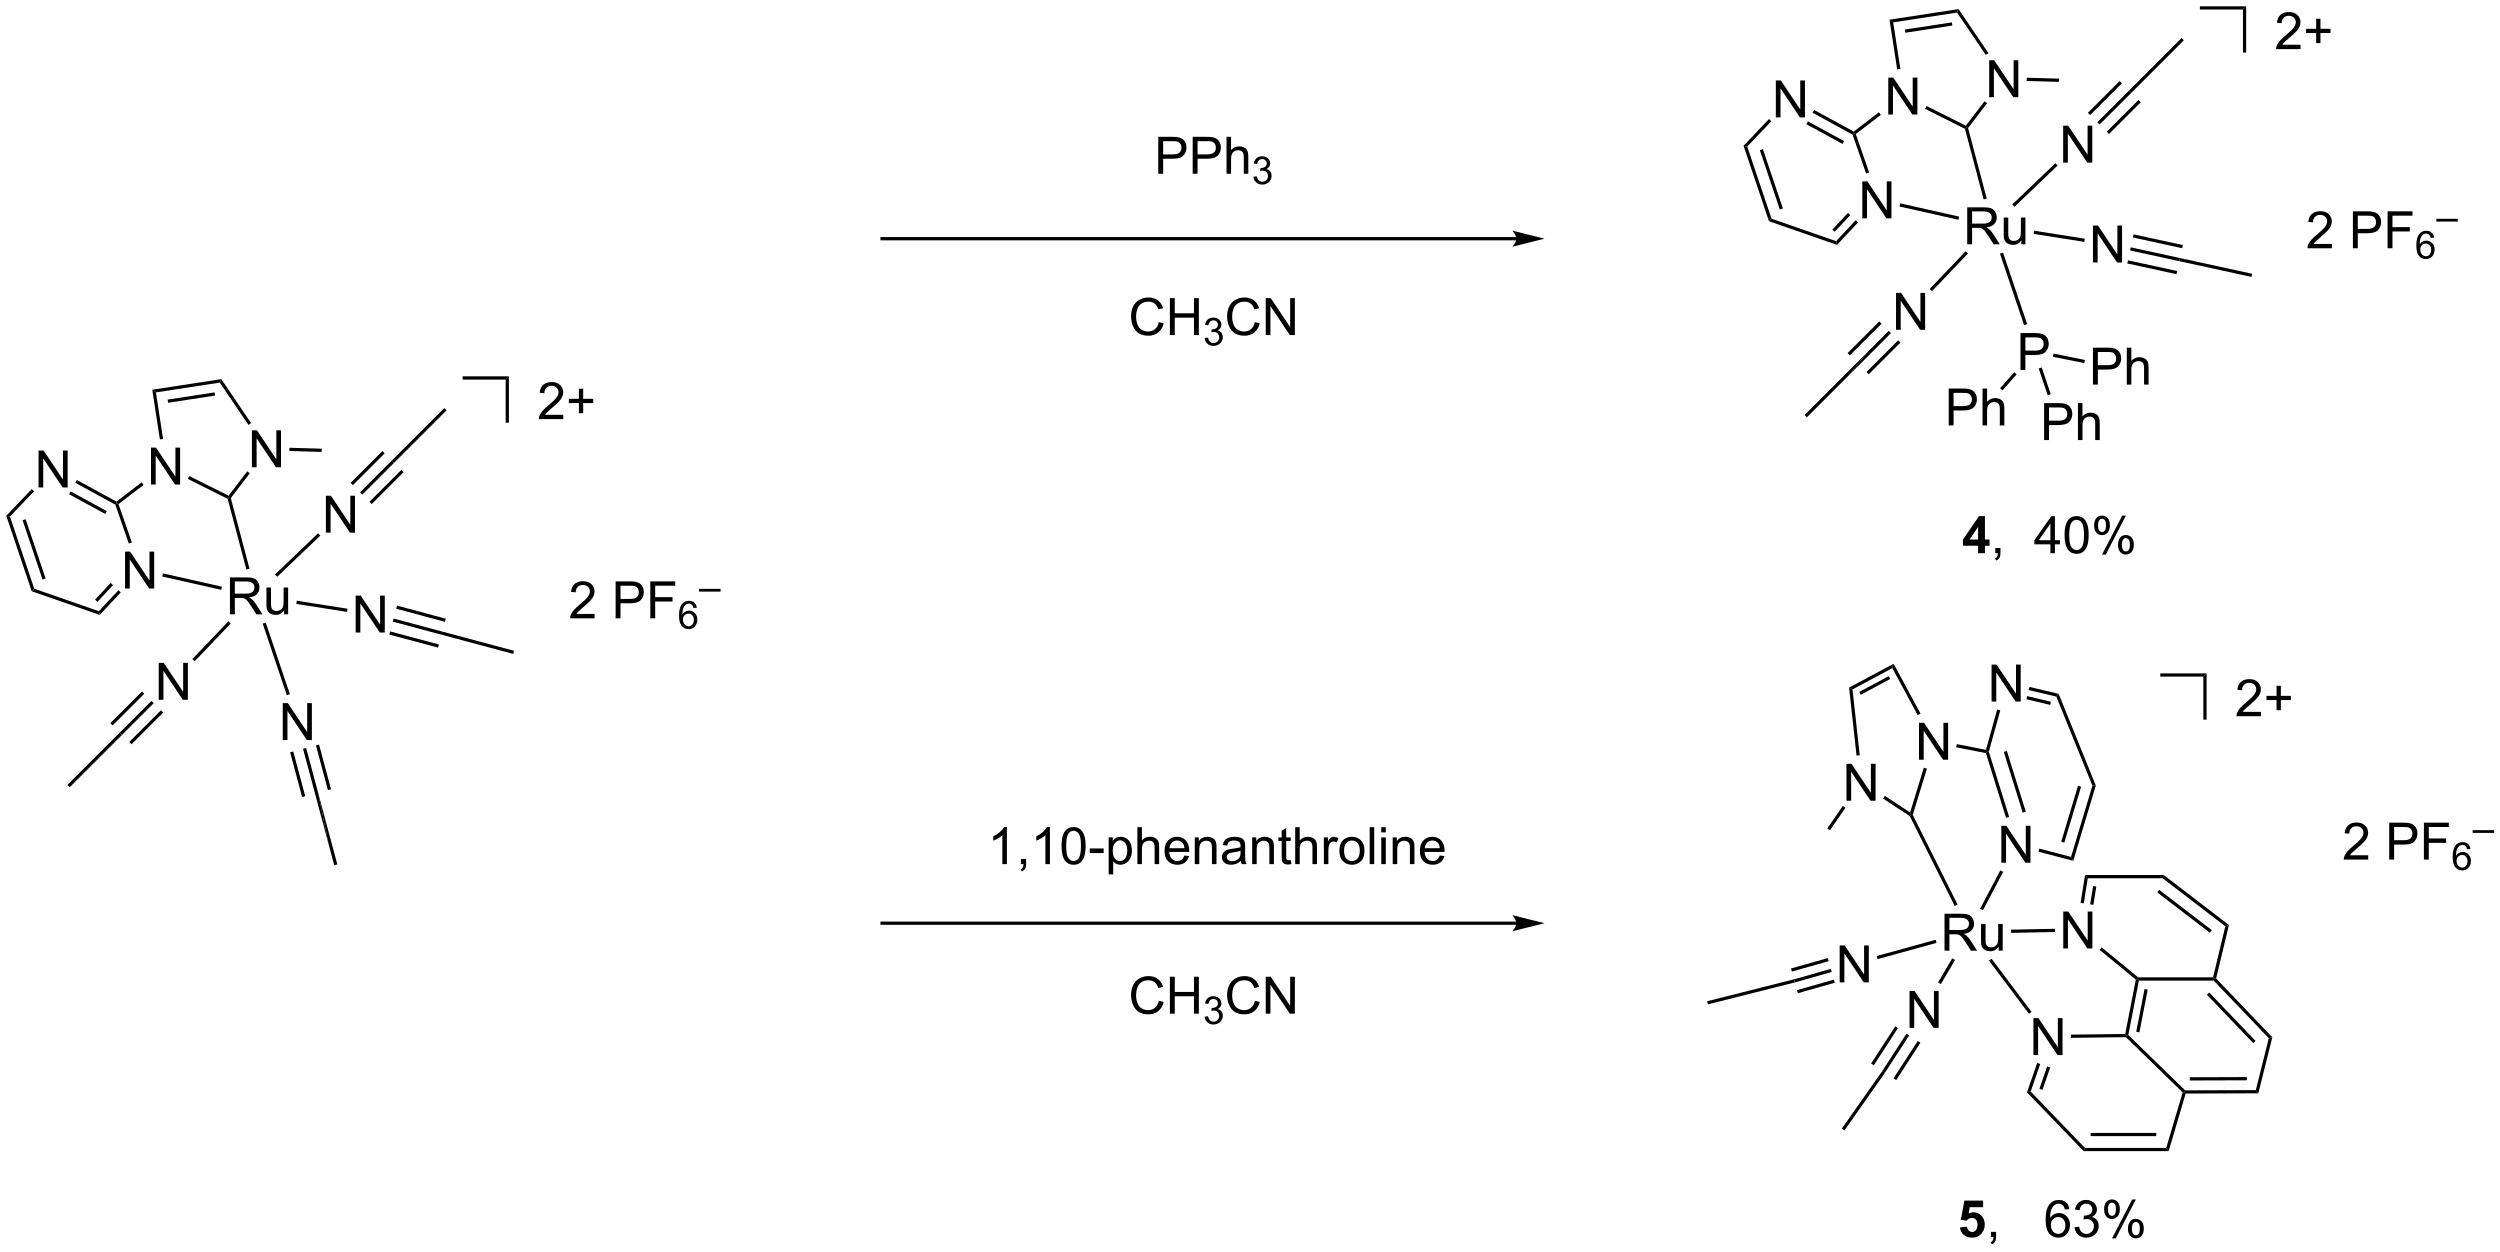 <?xml version="1.0" encoding="UTF-8"?>
<!DOCTYPE svg PUBLIC '-//W3C//DTD SVG 1.0//EN'
          'http://www.w3.org/TR/2001/REC-SVG-20010904/DTD/svg10.dtd'>
<svg stroke-dasharray="none" shape-rendering="auto" xmlns="http://www.w3.org/2000/svg" font-family="'Dialog'" text-rendering="auto" width="1024" fill-opacity="1" color-interpolation="auto" color-rendering="auto" preserveAspectRatio="xMidYMid meet" font-size="12px" viewBox="0 0 1024 513" fill="black" xmlns:xlink="http://www.w3.org/1999/xlink" stroke="black" image-rendering="auto" stroke-miterlimit="10" stroke-linecap="square" stroke-linejoin="miter" font-style="normal" stroke-width="1" height="513" stroke-dashoffset="0" font-weight="normal" stroke-opacity="1"
><!--Generated by the Batik Graphics2D SVG Generator--><defs id="genericDefs"
  /><g
  ><defs id="defs1"
    ><clipPath clipPathUnits="userSpaceOnUse" id="clipPath1"
      ><path d="M0.646 1.226 L399.385 1.226 L399.385 200.649 L0.646 200.649 L0.646 1.226 Z"
      /></clipPath
      ><clipPath clipPathUnits="userSpaceOnUse" id="clipPath2"
      ><path d="M-0.972 33.735 L-0.972 227.613 L386.68 227.613 L386.68 33.735 Z"
      /></clipPath
    ></defs
    ><g transform="scale(2.568,2.568) translate(-0.646,-1.226) matrix(1.029,0,0,1.029,1.646,-33.473)"
    ><path d="M18.415 124.945 L18.415 119.218 L19.194 119.218 L22.202 123.713 L22.202 119.218 L22.928 119.218 L22.928 124.945 L22.149 124.945 L19.142 120.445 L19.142 124.945 L18.415 124.945 Z" stroke="none" clip-path="url(#clipPath2)"
    /></g
    ><g transform="matrix(2.642,0,0,2.642,2.568,-89.111)"
    ><path d="M5.005 109.3 L5.005 103.573 L5.784 103.573 L8.791 108.068 L8.791 103.573 L9.518 103.573 L9.518 109.3 L8.739 109.3 L5.732 104.8 L5.732 109.3 L5.005 109.3 Z" stroke="none" clip-path="url(#clipPath2)"
    /></g
    ><g transform="matrix(2.642,0,0,2.642,2.568,-89.111)"
    ><path d="M0 113.692 L0.57 113.819 L4.34 125.003 L3.944 125.395 ZM2.527 114.385 L5.625 123.576 L6.098 123.416 L3.001 114.225 Z" stroke="none" clip-path="url(#clipPath2)"
    /></g
    ><g transform="matrix(2.642,0,0,2.642,2.568,-89.111)"
    ><path d="M3.944 125.395 L4.34 125.003 L14.351 128.485 L14.494 129.065 Z" stroke="none" clip-path="url(#clipPath2)"
    /></g
    ><g transform="matrix(2.642,0,0,2.642,2.568,-89.111)"
    ><path d="M14.494 129.065 L14.351 128.485 L17.389 125.231 L17.754 125.572 ZM14.132 127.033 L16.547 124.445 L16.182 124.104 L13.767 126.692 Z" stroke="none" clip-path="url(#clipPath2)"
    /></g
    ><g transform="matrix(2.642,0,0,2.642,2.568,-89.111)"
    ><path d="M19.47 117.828 L18.998 117.993 L16.9 111.962 L17.105 111.789 L17.4 111.878 Z" stroke="none" clip-path="url(#clipPath2)"
    /></g
    ><g transform="matrix(2.642,0,0,2.642,2.568,-89.111)"
    ><path d="M17.082 111.492 L17.105 111.789 L16.9 111.962 L10.701 108.581 L10.94 108.142 ZM15.576 112.967 L9.975 109.912 L9.736 110.351 L15.336 113.406 Z" stroke="none" clip-path="url(#clipPath2)"
    /></g
    ><g transform="matrix(2.642,0,0,2.642,2.568,-89.111)"
    ><path d="M3.947 109.55 L4.309 109.895 L0.57 113.819 L0 113.692 Z" stroke="none" clip-path="url(#clipPath2)"
    /></g
    ><g transform="matrix(2.642,0,0,2.642,2.568,-89.111)"
    ><path d="M22.438 108.853 L22.438 103.126 L23.217 103.126 L26.225 107.621 L26.225 103.126 L26.951 103.126 L26.951 108.853 L26.173 108.853 L23.165 104.353 L23.165 108.853 L22.438 108.853 Z" stroke="none" clip-path="url(#clipPath2)"
    /></g
    ><g transform="matrix(2.642,0,0,2.642,2.568,-89.111)"
    ><path d="M38.083 106.171 L38.083 100.444 L38.862 100.444 L41.87 104.939 L41.87 100.444 L42.596 100.444 L42.596 106.171 L41.818 106.171 L38.81 101.671 L38.81 106.171 L38.083 106.171 Z" stroke="none" clip-path="url(#clipPath2)"
    /></g
    ><g transform="matrix(2.642,0,0,2.642,2.568,-89.111)"
    ><path d="M22.631 94.147 L23.201 94.565 L24.311 101.78 L23.817 101.856 Z" stroke="none" clip-path="url(#clipPath2)"
    /></g
    ><g transform="matrix(2.642,0,0,2.642,2.568,-89.111)"
    ><path d="M28.142 107.976 L28.366 107.529 L34.465 110.579 L34.538 110.895 L34.325 111.068 Z" stroke="none" clip-path="url(#clipPath2)"
    /></g
    ><g transform="matrix(2.642,0,0,2.642,2.568,-89.111)"
    ><path d="M34.811 110.949 L34.538 110.895 L34.465 110.579 L37.359 106.794 L37.757 107.097 Z" stroke="none" clip-path="url(#clipPath2)"
    /></g
    ><g transform="matrix(2.642,0,0,2.642,2.568,-89.111)"
    ><path d="M37.96 99.326 L37.546 99.607 L33.1 93.047 L33.336 92.505 Z" stroke="none" clip-path="url(#clipPath2)"
    /></g
    ><g transform="matrix(2.642,0,0,2.642,2.568,-89.111)"
    ><path d="M33.336 92.505 L33.1 93.047 L23.201 94.565 L22.631 94.147 ZM32.292 94.563 L25.018 95.679 L25.093 96.173 L32.368 95.058 Z" stroke="none" clip-path="url(#clipPath2)"
    /></g
    ><g transform="matrix(2.642,0,0,2.642,2.568,-89.111)"
    ><path d="M20.986 108.506 L21.29 108.903 L17.4 111.878 L17.105 111.789 L17.082 111.492 Z" stroke="none" clip-path="url(#clipPath2)"
    /></g
    ><g transform="matrix(2.642,0,0,2.642,2.568,-89.111)"
    ><path d="M34.678 128.968 L34.678 123.241 L37.217 123.241 Q37.982 123.241 38.381 123.395 Q38.779 123.549 39.016 123.939 Q39.256 124.33 39.256 124.804 Q39.256 125.413 38.86 125.833 Q38.467 126.249 37.641 126.361 Q37.943 126.507 38.099 126.648 Q38.43 126.952 38.727 127.408 L39.724 128.968 L38.771 128.968 L38.013 127.775 Q37.68 127.26 37.464 126.986 Q37.25 126.713 37.081 126.603 Q36.912 126.494 36.735 126.452 Q36.607 126.424 36.313 126.424 L35.435 126.424 L35.435 128.968 L34.678 128.968 ZM35.435 125.767 L37.063 125.767 Q37.584 125.767 37.875 125.661 Q38.17 125.554 38.321 125.317 Q38.474 125.08 38.474 124.804 Q38.474 124.398 38.178 124.137 Q37.883 123.874 37.248 123.874 L35.435 123.874 L35.435 125.767 ZM43.072 128.968 L43.072 128.359 Q42.588 129.062 41.754 129.062 Q41.387 129.062 41.069 128.921 Q40.752 128.78 40.596 128.567 Q40.442 128.353 40.379 128.046 Q40.338 127.838 40.338 127.39 L40.338 124.82 L41.041 124.82 L41.041 127.119 Q41.041 127.671 41.083 127.861 Q41.15 128.14 41.364 128.299 Q41.58 128.455 41.895 128.455 Q42.213 128.455 42.489 128.293 Q42.767 128.132 42.882 127.853 Q42.996 127.572 42.996 127.041 L42.996 124.82 L43.7 124.82 L43.7 128.968 L43.072 128.968 Z" stroke="none" clip-path="url(#clipPath2)"
    /></g
    ><g transform="matrix(2.642,0,0,2.642,2.568,-89.111)"
    ><path d="M24.176 123.113 L24.286 122.625 L33.427 124.682 L33.317 125.169 Z" stroke="none" clip-path="url(#clipPath2)"
    /></g
    ><g transform="matrix(2.642,0,0,2.642,2.568,-89.111)"
    ><path d="M34.325 111.068 L34.538 110.895 L34.811 110.949 L37.707 121.891 L37.224 122.019 Z" stroke="none" clip-path="url(#clipPath2)"
    /></g
    ><g transform="matrix(2.642,0,0,2.642,2.568,-89.111)"
    ><path d="M23.638 142.224 L23.638 136.498 L24.417 136.498 L27.424 140.992 L27.424 136.498 L28.151 136.498 L28.151 142.224 L27.372 142.224 L24.365 137.724 L24.365 142.224 L23.638 142.224 Z" stroke="none" clip-path="url(#clipPath2)"
    /></g
    ><g transform="matrix(2.642,0,0,2.642,2.568,-89.111)"
    ><path d="M42.865 148.462 L42.865 142.735 L43.644 142.735 L46.652 147.23 L46.652 142.735 L47.379 142.735 L47.379 148.462 L46.6 148.462 L43.592 143.962 L43.592 148.462 L42.865 148.462 Z" stroke="none" clip-path="url(#clipPath2)"
    /></g
    ><g transform="matrix(2.642,0,0,2.642,2.568,-89.111)"
    ><path d="M54.169 131.788 L54.169 126.062 L54.947 126.062 L57.955 130.556 L57.955 126.062 L58.682 126.062 L58.682 131.788 L57.903 131.788 L54.895 127.288 L54.895 131.788 L54.169 131.788 Z" stroke="none" clip-path="url(#clipPath2)"
    /></g
    ><g transform="matrix(2.642,0,0,2.642,2.568,-89.111)"
    ><path d="M34.433 130.054 L34.795 130.399 L29.215 136.243 L28.854 135.898 Z" stroke="none" clip-path="url(#clipPath2)"
    /></g
    ><g transform="matrix(2.642,0,0,2.642,2.568,-89.111)"
    ><path d="M39.755 130.418 L40.229 130.258 L43.966 141.347 L43.492 141.507 Z" stroke="none" clip-path="url(#clipPath2)"
    /></g
    ><g transform="matrix(2.642,0,0,2.642,2.568,-89.111)"
    ><path d="M44.961 127.356 L45.039 126.862 L52.908 128.104 L52.83 128.597 Z" stroke="none" clip-path="url(#clipPath2)"
    /></g
    ><g transform="matrix(2.642,0,0,2.642,2.568,-89.111)"
    ><path d="M49.551 116.311 L49.551 110.584 L50.33 110.584 L53.338 115.079 L53.338 110.584 L54.065 110.584 L54.065 116.311 L53.286 116.311 L50.278 111.811 L50.278 116.311 L49.551 116.311 Z" stroke="none" clip-path="url(#clipPath2)"
    /></g
    ><g transform="matrix(2.642,0,0,2.642,2.568,-89.111)"
    ><path d="M42.007 123.148 L41.662 122.786 L48.35 116.401 L48.695 116.762 Z" stroke="none" clip-path="url(#clipPath2)"
    /></g
    ><g transform="matrix(2.642,0,0,2.642,2.568,-89.111)"
    ><path d="M43.892 103.647 L43.906 103.147 L48.905 103.29 L48.891 103.79 Z" stroke="none" clip-path="url(#clipPath2)"
    /></g
    ><g transform="matrix(2.642,0,0,2.642,2.568,-89.111)"
    ><path d="M46.008 149.826 L46.491 149.697 L48.349 156.63 L49.977 164.638 ZM48.008 149.291 L49.865 156.224 L50.349 156.094 L48.491 149.161 ZM44.009 150.362 L45.867 157.295 L46.349 157.166 L44.492 150.232 Z" stroke="none" clip-path="url(#clipPath2)"
    /></g
    ><g transform="matrix(2.642,0,0,2.642,2.568,-89.111)"
    ><path d="M22.507 142.393 L22.86 142.746 L17.949 147.658 L17.595 147.304 ZM23.97 143.856 L19.059 148.768 L19.412 149.121 L24.324 144.21 ZM21.043 140.929 L16.131 145.84 L16.485 146.194 L21.396 141.282 Z" stroke="none" clip-path="url(#clipPath2)"
    /></g
    ><g transform="matrix(2.642,0,0,2.642,2.568,-89.111)"
    ><path d="M59.92 130.106 L60.049 129.623 L67.607 131.648 L67.478 132.131 ZM60.455 128.106 L68.013 130.132 L68.143 129.649 L60.585 127.624 ZM59.384 132.105 L66.942 134.131 L67.071 133.648 L59.513 131.622 Z" stroke="none" clip-path="url(#clipPath2)"
    /></g
    ><g transform="matrix(2.642,0,0,2.642,2.568,-89.111)"
    ><path d="M55.199 110.408 L54.845 110.054 L59.772 105.127 L60.126 105.481 ZM53.735 108.944 L58.662 104.017 L58.308 103.663 L53.381 108.591 ZM56.662 111.871 L61.589 106.944 L61.236 106.591 L56.309 111.518 Z" stroke="none" clip-path="url(#clipPath2)"
    /></g
    ><g transform="matrix(2.642,0,0,2.642,2.568,-89.111)"
    ><path d="M60.126 105.481 L59.772 105.127 L67.904 96.996 L68.257 97.349 Z" stroke="none" clip-path="url(#clipPath2)"
    /></g
    ><g transform="matrix(2.642,0,0,2.642,2.568,-89.111)"
    ><path d="M67.478 132.131 L67.607 131.648 L78.715 134.625 L78.586 135.107 Z" stroke="none" clip-path="url(#clipPath2)"
    /></g
    ><g transform="matrix(2.642,0,0,2.642,2.568,-89.111)"
    ><path d="M49.977 164.638 L48.349 156.63 L51.325 167.738 L50.843 167.868 Z" stroke="none" clip-path="url(#clipPath2)"
    /></g
    ><g transform="matrix(2.642,0,0,2.642,2.568,-89.111)"
    ><path d="M17.595 147.304 L17.949 147.658 L9.817 155.789 L9.463 155.436 Z" stroke="none" clip-path="url(#clipPath2)"
    /></g
    ><g transform="matrix(2.642,0,0,2.642,2.568,-89.111)"
    ><path d="M70.748 92.575 L70.748 92.075 L77.925 92.075 L77.425 92.575 Z" stroke="none" clip-path="url(#clipPath2)"
    /></g
    ><g transform="matrix(2.642,0,0,2.642,2.568,-89.111)"
    ><path d="M77.425 92.575 L77.925 92.075 L77.925 99.252 L77.425 99.252 Z" stroke="none" clip-path="url(#clipPath2)"
    /></g
    ><g transform="matrix(2.642,0,0,2.642,2.568,-89.111)"
    ><path d="M86.35 98.034 L86.35 98.711 L82.564 98.711 Q82.556 98.456 82.647 98.221 Q82.79 97.836 83.108 97.461 Q83.428 97.086 84.03 96.594 Q84.962 95.828 85.29 95.38 Q85.619 94.932 85.619 94.534 Q85.619 94.117 85.319 93.831 Q85.022 93.542 84.54 93.542 Q84.033 93.542 83.728 93.846 Q83.423 94.151 83.421 94.69 L82.697 94.617 Q82.772 93.807 83.257 93.385 Q83.741 92.961 84.556 92.961 Q85.382 92.961 85.861 93.419 Q86.343 93.875 86.343 94.549 Q86.343 94.893 86.202 95.227 Q86.061 95.557 85.733 95.924 Q85.408 96.292 84.65 96.932 Q84.017 97.464 83.837 97.654 Q83.658 97.844 83.54 98.034 L86.35 98.034 ZM88.776 97.784 L88.776 96.214 L87.216 96.214 L87.216 95.557 L88.776 95.557 L88.776 94 L89.44 94 L89.44 95.557 L90.998 95.557 L90.998 96.214 L89.44 96.214 L89.44 97.784 L88.776 97.784 Z" stroke="none" clip-path="url(#clipPath2)"
    /></g
    ><g transform="matrix(2.642,0,0,2.642,2.568,-89.111)"
    ><path d="M91.21 128.91 L91.21 129.587 L87.424 129.587 Q87.416 129.332 87.507 129.098 Q87.651 128.712 87.968 128.337 Q88.289 127.962 88.89 127.47 Q89.823 126.705 90.151 126.257 Q90.479 125.809 90.479 125.41 Q90.479 124.994 90.179 124.707 Q89.882 124.418 89.401 124.418 Q88.893 124.418 88.588 124.723 Q88.284 125.028 88.281 125.567 L87.557 125.494 Q87.632 124.684 88.117 124.262 Q88.601 123.837 89.416 123.837 Q90.242 123.837 90.721 124.296 Q91.203 124.751 91.203 125.426 Q91.203 125.77 91.062 126.103 Q90.921 126.434 90.593 126.801 Q90.268 127.168 89.51 127.809 Q88.877 128.34 88.698 128.53 Q88.518 128.72 88.401 128.91 L91.21 128.91 ZM94.471 129.587 L94.471 123.861 L96.632 123.861 Q97.203 123.861 97.502 123.915 Q97.924 123.986 98.208 124.184 Q98.494 124.379 98.669 124.736 Q98.843 125.09 98.843 125.517 Q98.843 126.246 98.377 126.754 Q97.914 127.259 96.698 127.259 L95.229 127.259 L95.229 129.587 L94.471 129.587 ZM95.229 126.582 L96.71 126.582 Q97.445 126.582 97.752 126.309 Q98.062 126.035 98.062 125.54 Q98.062 125.181 97.88 124.926 Q97.698 124.668 97.401 124.587 Q97.21 124.535 96.695 124.535 L95.229 124.535 L95.229 126.582 ZM99.846 129.587 L99.846 123.861 L103.71 123.861 L103.71 124.535 L100.604 124.535 L100.604 126.309 L103.291 126.309 L103.291 126.986 L100.604 126.986 L100.604 129.587 L99.846 129.587 Z" stroke="none" clip-path="url(#clipPath2)"
    /></g
    ><g transform="matrix(2.642,0,0,2.642,2.568,-89.111)"
    ><path d="M107.063 127.943 L106.537 127.984 Q106.467 127.674 106.338 127.533 Q106.125 127.308 105.811 127.308 Q105.559 127.308 105.37 127.449 Q105.12 127.631 104.975 127.98 Q104.832 128.328 104.826 128.972 Q105.018 128.681 105.293 128.541 Q105.569 128.4 105.87 128.4 Q106.397 128.4 106.768 128.789 Q107.139 129.178 107.139 129.793 Q107.139 130.197 106.963 130.545 Q106.789 130.891 106.485 131.076 Q106.18 131.262 105.793 131.262 Q105.135 131.262 104.719 130.777 Q104.303 130.291 104.303 129.178 Q104.303 127.931 104.762 127.367 Q105.164 126.875 105.844 126.875 Q106.35 126.875 106.674 127.16 Q106.998 127.443 107.063 127.943 ZM104.909 129.795 Q104.909 130.068 105.024 130.318 Q105.141 130.566 105.348 130.697 Q105.557 130.826 105.785 130.826 Q106.12 130.826 106.36 130.556 Q106.6 130.287 106.6 129.824 Q106.6 129.379 106.362 129.123 Q106.125 128.867 105.764 128.867 Q105.407 128.867 105.157 129.123 Q104.909 129.379 104.909 129.795 Z" stroke="none" clip-path="url(#clipPath2)"
    /></g
    ><g transform="matrix(2.642,0,0,2.642,2.568,-89.111)"
    ><path d="M107.402 125.446 L107.402 125.02 L110.74 125.02 L110.74 125.446 L107.402 125.446 Z" stroke="none" clip-path="url(#clipPath2)"
    /></g
    ><g transform="matrix(2.642,0,0,2.642,2.568,-89.111)"
    ><path d="M178.599 60.667 L178.599 54.941 L180.76 54.941 Q181.331 54.941 181.63 54.995 Q182.052 55.066 182.336 55.264 Q182.622 55.459 182.797 55.816 Q182.971 56.17 182.971 56.597 Q182.971 57.326 182.505 57.834 Q182.041 58.339 180.825 58.339 L179.357 58.339 L179.357 60.667 L178.599 60.667 ZM179.357 57.662 L180.838 57.662 Q181.573 57.662 181.88 57.389 Q182.19 57.115 182.19 56.62 Q182.19 56.261 182.008 56.006 Q181.825 55.748 181.528 55.667 Q181.338 55.615 180.823 55.615 L179.357 55.615 L179.357 57.662 ZM183.935 60.667 L183.935 54.941 L186.096 54.941 Q186.666 54.941 186.966 54.995 Q187.388 55.066 187.672 55.264 Q187.958 55.459 188.133 55.816 Q188.307 56.17 188.307 56.597 Q188.307 57.326 187.841 57.834 Q187.377 58.339 186.161 58.339 L184.692 58.339 L184.692 60.667 L183.935 60.667 ZM184.692 57.662 L186.174 57.662 Q186.909 57.662 187.216 57.389 Q187.526 57.115 187.526 56.62 Q187.526 56.261 187.344 56.006 Q187.161 55.748 186.864 55.667 Q186.674 55.615 186.159 55.615 L184.692 55.615 L184.692 57.662 ZM189.182 60.667 L189.182 54.941 L189.885 54.941 L189.885 56.995 Q190.377 56.425 191.127 56.425 Q191.588 56.425 191.927 56.608 Q192.268 56.787 192.414 57.108 Q192.56 57.428 192.56 58.037 L192.56 60.667 L191.857 60.667 L191.857 58.037 Q191.857 57.511 191.627 57.272 Q191.401 57.029 190.982 57.029 Q190.669 57.029 190.393 57.193 Q190.119 57.355 190.002 57.633 Q189.885 57.91 189.885 58.397 L189.885 60.667 L189.182 60.667 Z" stroke="none" clip-path="url(#clipPath2)"
    /></g
    ><g transform="matrix(2.642,0,0,2.642,2.568,-89.111)"
    ><path d="M193.355 61.133 L193.882 61.062 Q193.974 61.511 194.19 61.709 Q194.409 61.906 194.724 61.906 Q195.095 61.906 195.351 61.648 Q195.608 61.39 195.608 61.01 Q195.608 60.646 195.37 60.412 Q195.134 60.176 194.767 60.176 Q194.618 60.176 194.396 60.234 L194.454 59.771 Q194.507 59.777 194.538 59.777 Q194.876 59.777 195.146 59.601 Q195.415 59.426 195.415 59.058 Q195.415 58.769 195.218 58.58 Q195.023 58.389 194.712 58.389 Q194.403 58.389 194.198 58.582 Q193.993 58.775 193.935 59.162 L193.407 59.068 Q193.505 58.537 193.847 58.246 Q194.19 57.955 194.7 57.955 Q195.052 57.955 195.347 58.105 Q195.644 58.256 195.8 58.517 Q195.956 58.777 195.956 59.07 Q195.956 59.349 195.806 59.578 Q195.657 59.806 195.364 59.941 Q195.745 60.029 195.956 60.306 Q196.167 60.582 196.167 60.998 Q196.167 61.56 195.757 61.953 Q195.347 62.344 194.72 62.344 Q194.155 62.344 193.78 62.008 Q193.407 61.67 193.355 61.133 Z" stroke="none" clip-path="url(#clipPath2)"
    /></g
    ><g transform="matrix(2.642,0,0,2.642,2.568,-89.111)"
    ><path d="M178.685 188.878 L179.442 189.068 Q179.206 190.003 178.586 190.495 Q177.966 190.985 177.073 190.985 Q176.146 190.985 175.565 190.607 Q174.987 190.229 174.682 189.516 Q174.38 188.8 174.38 187.979 Q174.38 187.084 174.721 186.42 Q175.065 185.753 175.695 185.406 Q176.325 185.06 177.083 185.06 Q177.942 185.06 178.528 185.498 Q179.114 185.935 179.346 186.729 L178.599 186.904 Q178.401 186.279 178.021 185.995 Q177.643 185.709 177.067 185.709 Q176.409 185.709 175.963 186.026 Q175.521 186.341 175.341 186.875 Q175.161 187.409 175.161 187.974 Q175.161 188.706 175.375 189.25 Q175.588 189.795 176.036 190.065 Q176.487 190.334 177.01 190.334 Q177.646 190.334 178.086 189.966 Q178.528 189.599 178.685 188.878 ZM180.399 190.886 L180.399 185.159 L181.157 185.159 L181.157 187.511 L184.134 187.511 L184.134 185.159 L184.892 185.159 L184.892 190.886 L184.134 190.886 L184.134 188.185 L181.157 188.185 L181.157 190.886 L180.399 190.886 Z" stroke="none" clip-path="url(#clipPath2)"
    /></g
    ><g transform="matrix(2.642,0,0,2.642,2.568,-89.111)"
    ><path d="M185.788 191.351 L186.315 191.281 Q186.407 191.73 186.624 191.927 Q186.843 192.124 187.157 192.124 Q187.528 192.124 187.784 191.867 Q188.042 191.609 188.042 191.228 Q188.042 190.865 187.804 190.63 Q187.567 190.394 187.2 190.394 Q187.052 190.394 186.829 190.452 L186.888 189.99 Q186.94 189.995 186.972 189.995 Q187.31 189.995 187.579 189.82 Q187.849 189.644 187.849 189.277 Q187.849 188.988 187.651 188.798 Q187.456 188.607 187.146 188.607 Q186.837 188.607 186.632 188.8 Q186.427 188.994 186.368 189.38 L185.841 189.286 Q185.939 188.755 186.28 188.464 Q186.624 188.173 187.134 188.173 Q187.485 188.173 187.78 188.324 Q188.077 188.474 188.233 188.736 Q188.39 188.995 188.39 189.288 Q188.39 189.568 188.239 189.796 Q188.091 190.025 187.798 190.16 Q188.179 190.247 188.39 190.525 Q188.601 190.8 188.601 191.216 Q188.601 191.779 188.19 192.171 Q187.78 192.562 187.153 192.562 Q186.589 192.562 186.214 192.226 Q185.841 191.888 185.788 191.351 Z" stroke="none" clip-path="url(#clipPath2)"
    /></g
    ><g transform="matrix(2.642,0,0,2.642,2.568,-89.111)"
    ><path d="M193.576 188.878 L194.334 189.068 Q194.097 190.003 193.477 190.495 Q192.857 190.985 191.964 190.985 Q191.037 190.985 190.456 190.607 Q189.878 190.229 189.574 189.516 Q189.272 188.8 189.272 187.979 Q189.272 187.084 189.613 186.42 Q189.956 185.753 190.587 185.406 Q191.217 185.06 191.975 185.06 Q192.834 185.06 193.42 185.498 Q194.006 185.935 194.238 186.729 L193.49 186.904 Q193.292 186.279 192.912 185.995 Q192.535 185.709 191.959 185.709 Q191.3 185.709 190.855 186.026 Q190.412 186.341 190.232 186.875 Q190.053 187.409 190.053 187.974 Q190.053 188.706 190.266 189.25 Q190.48 189.795 190.928 190.065 Q191.378 190.334 191.902 190.334 Q192.537 190.334 192.977 189.966 Q193.42 189.599 193.576 188.878 ZM195.26 190.886 L195.26 185.159 L196.038 185.159 L199.046 189.654 L199.046 185.159 L199.773 185.159 L199.773 190.886 L198.994 190.886 L195.986 186.386 L195.986 190.886 L195.26 190.886 Z" stroke="none" clip-path="url(#clipPath2)"
    /></g
    ><g transform="matrix(2.642,0,0,2.642,2.568,-89.111)"
    ><path d="M287.753 67.576 L287.753 61.85 L288.531 61.85 L291.539 66.345 L291.539 61.85 L292.266 61.85 L292.266 67.576 L291.487 67.576 L288.479 63.076 L288.479 67.576 L287.753 67.576 Z" stroke="none" clip-path="url(#clipPath2)"
    /></g
    ><g transform="matrix(2.642,0,0,2.642,2.568,-89.111)"
    ><path d="M274.342 51.931 L274.342 46.205 L275.121 46.205 L278.129 50.7 L278.129 46.205 L278.856 46.205 L278.856 51.931 L278.077 51.931 L275.069 47.431 L275.069 51.931 L274.342 51.931 Z" stroke="none" clip-path="url(#clipPath2)"
    /></g
    ><g transform="matrix(2.642,0,0,2.642,2.568,-89.111)"
    ><path d="M269.337 56.324 L269.908 56.45 L273.677 67.635 L273.281 68.026 ZM271.865 57.016 L274.962 66.207 L275.436 66.047 L272.338 56.857 Z" stroke="none" clip-path="url(#clipPath2)"
    /></g
    ><g transform="matrix(2.642,0,0,2.642,2.568,-89.111)"
    ><path d="M273.281 68.026 L273.677 67.635 L283.688 71.117 L283.832 71.696 Z" stroke="none" clip-path="url(#clipPath2)"
    /></g
    ><g transform="matrix(2.642,0,0,2.642,2.568,-89.111)"
    ><path d="M283.832 71.696 L283.688 71.117 L286.726 67.862 L287.092 68.203 ZM283.47 69.665 L285.885 67.077 L285.519 66.736 L283.104 69.323 Z" stroke="none" clip-path="url(#clipPath2)"
    /></g
    ><g transform="matrix(2.642,0,0,2.642,2.568,-89.111)"
    ><path d="M288.808 60.46 L288.335 60.624 L286.238 54.594 L286.442 54.42 L286.738 54.509 Z" stroke="none" clip-path="url(#clipPath2)"
    /></g
    ><g transform="matrix(2.642,0,0,2.642,2.568,-89.111)"
    ><path d="M286.419 54.123 L286.442 54.42 L286.238 54.594 L280.038 51.212 L280.278 50.773 ZM284.913 55.598 L279.312 52.543 L279.073 52.982 L284.674 56.037 Z" stroke="none" clip-path="url(#clipPath2)"
    /></g
    ><g transform="matrix(2.642,0,0,2.642,2.568,-89.111)"
    ><path d="M273.284 52.182 L273.647 52.527 L269.908 56.45 L269.337 56.324 Z" stroke="none" clip-path="url(#clipPath2)"
    /></g
    ><g transform="matrix(2.642,0,0,2.642,2.568,-89.111)"
    ><path d="M291.776 51.484 L291.776 45.758 L292.554 45.758 L295.562 50.252 L295.562 45.758 L296.289 45.758 L296.289 51.484 L295.51 51.484 L292.502 46.984 L292.502 51.484 L291.776 51.484 Z" stroke="none" clip-path="url(#clipPath2)"
    /></g
    ><g transform="matrix(2.642,0,0,2.642,2.568,-89.111)"
    ><path d="M307.421 48.802 L307.421 43.076 L308.199 43.076 L311.207 47.57 L311.207 43.076 L311.934 43.076 L311.934 48.802 L311.155 48.802 L308.147 44.302 L308.147 48.802 L307.421 48.802 Z" stroke="none" clip-path="url(#clipPath2)"
    /></g
    ><g transform="matrix(2.642,0,0,2.642,2.568,-89.111)"
    ><path d="M291.968 36.778 L292.538 37.196 L293.649 44.412 L293.154 44.488 Z" stroke="none" clip-path="url(#clipPath2)"
    /></g
    ><g transform="matrix(2.642,0,0,2.642,2.568,-89.111)"
    ><path d="M297.479 50.608 L297.703 50.161 L303.802 53.21 L303.875 53.526 L303.663 53.699 Z" stroke="none" clip-path="url(#clipPath2)"
    /></g
    ><g transform="matrix(2.642,0,0,2.642,2.568,-89.111)"
    ><path d="M304.148 53.581 L303.875 53.526 L303.802 53.21 L306.697 49.425 L307.094 49.729 Z" stroke="none" clip-path="url(#clipPath2)"
    /></g
    ><g transform="matrix(2.642,0,0,2.642,2.568,-89.111)"
    ><path d="M307.298 41.958 L306.884 42.238 L302.437 35.679 L302.674 35.137 Z" stroke="none" clip-path="url(#clipPath2)"
    /></g
    ><g transform="matrix(2.642,0,0,2.642,2.568,-89.111)"
    ><path d="M302.674 35.137 L302.437 35.679 L292.538 37.196 L291.968 36.778 ZM301.63 37.195 L294.355 38.31 L294.431 38.804 L301.706 37.689 Z" stroke="none" clip-path="url(#clipPath2)"
    /></g
    ><g transform="matrix(2.642,0,0,2.642,2.568,-89.111)"
    ><path d="M290.324 51.137 L290.627 51.535 L286.738 54.509 L286.442 54.42 L286.419 54.123 Z" stroke="none" clip-path="url(#clipPath2)"
    /></g
    ><g transform="matrix(2.642,0,0,2.642,2.568,-89.111)"
    ><path d="M304.015 71.599 L304.015 65.873 L306.554 65.873 Q307.32 65.873 307.718 66.026 Q308.116 66.18 308.353 66.571 Q308.593 66.961 308.593 67.435 Q308.593 68.045 308.197 68.464 Q307.804 68.881 306.978 68.993 Q307.281 69.138 307.437 69.279 Q307.767 69.584 308.064 70.04 L309.062 71.599 L308.109 71.599 L307.351 70.407 Q307.017 69.891 306.801 69.618 Q306.588 69.344 306.418 69.235 Q306.249 69.125 306.072 69.084 Q305.945 69.055 305.65 69.055 L304.773 69.055 L304.773 71.599 L304.015 71.599 ZM304.773 68.399 L306.4 68.399 Q306.921 68.399 307.213 68.292 Q307.507 68.185 307.658 67.948 Q307.812 67.711 307.812 67.435 Q307.812 67.029 307.515 66.769 Q307.221 66.506 306.585 66.506 L304.773 66.506 L304.773 68.399 ZM312.409 71.599 L312.409 70.99 Q311.925 71.693 311.092 71.693 Q310.724 71.693 310.407 71.552 Q310.089 71.412 309.933 71.198 Q309.779 70.985 309.717 70.677 Q309.675 70.469 309.675 70.021 L309.675 67.451 L310.378 67.451 L310.378 69.75 Q310.378 70.302 310.42 70.493 Q310.488 70.771 310.701 70.93 Q310.917 71.086 311.232 71.086 Q311.55 71.086 311.826 70.925 Q312.105 70.763 312.219 70.485 Q312.334 70.204 312.334 69.672 L312.334 67.451 L313.037 67.451 L313.037 71.599 L312.409 71.599 Z" stroke="none" clip-path="url(#clipPath2)"
    /></g
    ><g transform="matrix(2.642,0,0,2.642,2.568,-89.111)"
    ><path d="M293.513 65.744 L293.623 65.256 L302.764 67.313 L302.655 67.801 Z" stroke="none" clip-path="url(#clipPath2)"
    /></g
    ><g transform="matrix(2.642,0,0,2.642,2.568,-89.111)"
    ><path d="M303.663 53.699 L303.875 53.526 L304.148 53.581 L307.045 64.522 L306.561 64.65 Z" stroke="none" clip-path="url(#clipPath2)"
    /></g
    ><g transform="matrix(2.642,0,0,2.642,2.568,-89.111)"
    ><path d="M292.976 84.856 L292.976 79.129 L293.754 79.129 L296.762 83.624 L296.762 79.129 L297.488 79.129 L297.488 84.856 L296.71 84.856 L293.702 80.356 L293.702 84.856 L292.976 84.856 Z" stroke="none" clip-path="url(#clipPath2)"
    /></g
    ><g transform="matrix(2.642,0,0,2.642,2.568,-89.111)"
    ><path d="M312.273 91.093 L312.273 85.366 L314.435 85.366 Q315.005 85.366 315.304 85.421 Q315.726 85.491 316.01 85.689 Q316.297 85.885 316.471 86.241 Q316.646 86.596 316.646 87.023 Q316.646 87.752 316.179 88.26 Q315.716 88.765 314.5 88.765 L313.031 88.765 L313.031 91.093 L312.273 91.093 ZM313.031 88.088 L314.513 88.088 Q315.247 88.088 315.554 87.814 Q315.864 87.541 315.864 87.046 Q315.864 86.687 315.682 86.431 Q315.5 86.174 315.203 86.093 Q315.013 86.041 314.497 86.041 L313.031 86.041 L313.031 88.088 Z" stroke="none" clip-path="url(#clipPath2)"
    /></g
    ><g transform="matrix(2.642,0,0,2.642,2.568,-89.111)"
    ><path d="M323.506 74.42 L323.506 68.693 L324.285 68.693 L327.293 73.188 L327.293 68.693 L328.019 68.693 L328.019 74.42 L327.24 74.42 L324.233 69.92 L324.233 74.42 L323.506 74.42 Z" stroke="none" clip-path="url(#clipPath2)"
    /></g
    ><g transform="matrix(2.642,0,0,2.642,2.568,-89.111)"
    ><path d="M303.77 72.686 L304.132 73.031 L298.553 78.874 L298.191 78.529 Z" stroke="none" clip-path="url(#clipPath2)"
    /></g
    ><g transform="matrix(2.642,0,0,2.642,2.568,-89.111)"
    ><path d="M309.092 73.05 L309.566 72.89 L313.304 83.98 L312.83 84.14 Z" stroke="none" clip-path="url(#clipPath2)"
    /></g
    ><g transform="matrix(2.642,0,0,2.642,2.568,-89.111)"
    ><path d="M314.298 69.987 L314.376 69.493 L322.245 70.735 L322.167 71.229 Z" stroke="none" clip-path="url(#clipPath2)"
    /></g
    ><g transform="matrix(2.642,0,0,2.642,2.568,-89.111)"
    ><path d="M318.889 58.942 L318.889 53.215 L319.668 53.215 L322.675 57.71 L322.675 53.215 L323.402 53.215 L323.402 58.942 L322.623 58.942 L319.615 54.442 L319.615 58.942 L318.889 58.942 Z" stroke="none" clip-path="url(#clipPath2)"
    /></g
    ><g transform="matrix(2.642,0,0,2.642,2.568,-89.111)"
    ><path d="M311.345 65.779 L310.999 65.418 L317.687 59.032 L318.032 59.394 Z" stroke="none" clip-path="url(#clipPath2)"
    /></g
    ><g transform="matrix(2.642,0,0,2.642,2.568,-89.111)"
    ><path d="M313.229 46.279 L313.243 45.779 L318.243 45.922 L318.228 46.421 Z" stroke="none" clip-path="url(#clipPath2)"
    /></g
    ><g transform="matrix(2.642,0,0,2.642,2.568,-89.111)"
    ><path d="M291.844 85.024 L292.198 85.378 L285.649 91.926 L288.57 88.298 ZM293.308 86.488 L288.396 91.399 L288.75 91.753 L293.661 86.841 ZM290.38 83.56 L285.469 88.472 L285.822 88.825 L290.734 83.914 Z" stroke="none" clip-path="url(#clipPath2)"
    /></g
    ><g transform="matrix(2.642,0,0,2.642,2.568,-89.111)"
    ><path d="M324.536 53.039 L324.182 52.686 L329.11 47.759 L329.463 48.112 ZM323.072 51.575 L327.999 46.648 L327.646 46.295 L322.719 51.222 ZM326 54.503 L330.927 49.576 L330.573 49.222 L325.646 54.149 Z" stroke="none" clip-path="url(#clipPath2)"
    /></g
    ><g transform="matrix(2.642,0,0,2.642,2.568,-89.111)"
    ><path d="M329.463 48.112 L329.11 47.759 L337.241 39.627 L337.595 39.98 Z" stroke="none" clip-path="url(#clipPath2)"
    /></g
    ><g transform="matrix(2.642,0,0,2.642,2.568,-89.111)"
    ><path d="M288.57 88.298 L285.649 91.926 L279.154 98.421 L278.801 98.067 Z" stroke="none" clip-path="url(#clipPath2)"
    /></g
    ><g transform="matrix(2.642,0,0,2.642,2.568,-89.111)"
    ><path d="M340.086 35.207 L340.086 34.707 L347.262 34.707 L346.762 35.207 Z" stroke="none" clip-path="url(#clipPath2)"
    /></g
    ><g transform="matrix(2.642,0,0,2.642,2.568,-89.111)"
    ><path d="M346.762 35.207 L347.262 34.707 L347.262 41.883 L346.762 41.883 Z" stroke="none" clip-path="url(#clipPath2)"
    /></g
    ><g transform="matrix(2.642,0,0,2.642,2.568,-89.111)"
    ><path d="M355.688 40.665 L355.688 41.342 L351.901 41.342 Q351.894 41.087 351.985 40.853 Q352.128 40.467 352.446 40.092 Q352.766 39.717 353.367 39.225 Q354.3 38.46 354.628 38.012 Q354.956 37.564 354.956 37.165 Q354.956 36.749 354.656 36.462 Q354.36 36.173 353.878 36.173 Q353.37 36.173 353.065 36.478 Q352.761 36.782 352.758 37.322 L352.034 37.249 Q352.11 36.439 352.594 36.017 Q353.078 35.592 353.894 35.592 Q354.719 35.592 355.198 36.051 Q355.68 36.507 355.68 37.181 Q355.68 37.525 355.539 37.858 Q355.399 38.189 355.071 38.556 Q354.745 38.923 353.987 39.564 Q353.354 40.095 353.175 40.285 Q352.995 40.475 352.878 40.665 L355.688 40.665 ZM358.113 40.415 L358.113 38.845 L356.554 38.845 L356.554 38.189 L358.113 38.189 L358.113 36.632 L358.778 36.632 L358.778 38.189 L360.335 38.189 L360.335 38.845 L358.778 38.845 L358.778 40.415 L358.113 40.415 Z" stroke="none" clip-path="url(#clipPath2)"
    /></g
    ><g transform="matrix(2.642,0,0,2.642,2.568,-89.111)"
    ><path d="M360.548 71.542 L360.548 72.219 L356.762 72.219 Q356.754 71.964 356.845 71.729 Q356.988 71.344 357.306 70.969 Q357.626 70.594 358.228 70.102 Q359.16 69.336 359.488 68.888 Q359.816 68.44 359.816 68.042 Q359.816 67.625 359.517 67.339 Q359.22 67.05 358.738 67.05 Q358.23 67.05 357.925 67.354 Q357.621 67.659 357.618 68.198 L356.894 68.125 Q356.97 67.315 357.454 66.893 Q357.939 66.469 358.754 66.469 Q359.579 66.469 360.058 66.927 Q360.54 67.383 360.54 68.057 Q360.54 68.401 360.399 68.734 Q360.259 69.065 359.931 69.432 Q359.605 69.8 358.847 70.44 Q358.215 70.972 358.035 71.162 Q357.855 71.352 357.738 71.542 L360.548 71.542 ZM363.808 72.219 L363.808 66.492 L365.97 66.492 Q366.54 66.492 366.84 66.547 Q367.262 66.617 367.545 66.815 Q367.832 67.011 368.006 67.367 Q368.181 67.722 368.181 68.149 Q368.181 68.878 367.715 69.386 Q367.251 69.891 366.035 69.891 L364.566 69.891 L364.566 72.219 L363.808 72.219 ZM364.566 69.214 L366.048 69.214 Q366.782 69.214 367.09 68.94 Q367.399 68.667 367.399 68.172 Q367.399 67.813 367.217 67.557 Q367.035 67.3 366.738 67.219 Q366.548 67.167 366.032 67.167 L364.566 67.167 L364.566 69.214 ZM369.183 72.219 L369.183 66.492 L373.048 66.492 L373.048 67.167 L369.941 67.167 L369.941 68.94 L372.629 68.94 L372.629 69.617 L369.941 69.617 L369.941 72.219 L369.183 72.219 Z" stroke="none" clip-path="url(#clipPath2)"
    /></g
    ><g transform="matrix(2.642,0,0,2.642,2.568,-89.111)"
    ><path d="M376.4 70.575 L375.875 70.616 Q375.805 70.305 375.676 70.165 Q375.463 69.94 375.148 69.94 Q374.896 69.94 374.707 70.081 Q374.457 70.262 374.312 70.612 Q374.17 70.96 374.164 71.604 Q374.355 71.313 374.631 71.172 Q374.906 71.032 375.207 71.032 Q375.734 71.032 376.105 71.421 Q376.476 71.809 376.476 72.424 Q376.476 72.829 376.301 73.176 Q376.127 73.522 375.822 73.708 Q375.517 73.893 375.131 73.893 Q374.473 73.893 374.057 73.409 Q373.64 72.922 373.64 71.809 Q373.64 70.563 374.099 69.999 Q374.502 69.506 375.182 69.506 Q375.687 69.506 376.012 69.792 Q376.336 70.075 376.4 70.575 ZM374.246 72.426 Q374.246 72.7 374.361 72.95 Q374.478 73.198 374.685 73.329 Q374.894 73.458 375.123 73.458 Q375.457 73.458 375.697 73.188 Q375.937 72.918 375.937 72.456 Q375.937 72.01 375.699 71.754 Q375.463 71.499 375.101 71.499 Q374.744 71.499 374.494 71.754 Q374.246 72.01 374.246 72.426 Z" stroke="none" clip-path="url(#clipPath2)"
    /></g
    ><g transform="matrix(2.642,0,0,2.642,2.568,-89.111)"
    ><path d="M376.739 68.077 L376.739 67.651 L380.077 67.651 L380.077 68.077 L376.739 68.077 Z" stroke="none" clip-path="url(#clipPath2)"
    /></g
    ><g transform="matrix(2.642,0,0,2.642,2.568,-89.111)"
    ><path d="M296.539 151.518 L296.539 145.791 L297.318 145.791 L300.326 150.286 L300.326 145.791 L301.052 145.791 L301.052 151.518 L300.274 151.518 L297.266 147.018 L297.266 151.518 L296.539 151.518 Z" stroke="none" clip-path="url(#clipPath2)"
    /></g
    ><g transform="matrix(2.642,0,0,2.642,2.568,-89.111)"
    ><path d="M285.292 157.873 L285.292 152.146 L286.071 152.146 L289.079 156.641 L289.079 152.146 L289.805 152.146 L289.805 157.873 L289.027 157.873 L286.019 153.373 L286.019 157.873 L285.292 157.873 Z" stroke="none" clip-path="url(#clipPath2)"
    /></g
    ><g transform="matrix(2.642,0,0,2.642,2.568,-89.111)"
    ><path d="M296.779 144.364 L296.339 144.602 L292.4 137.307 L292.603 136.631 Z" stroke="none" clip-path="url(#clipPath2)"
    /></g
    ><g transform="matrix(2.642,0,0,2.642,2.568,-89.111)"
    ><path d="M292.603 136.631 L292.4 137.307 L286.231 140.612 L285.697 140.331 ZM291.841 138.554 L287.271 141.002 L287.507 141.442 L292.077 138.994 Z" stroke="none" clip-path="url(#clipPath2)"
    /></g
    ><g transform="matrix(2.642,0,0,2.642,2.568,-89.111)"
    ><path d="M285.697 140.331 L286.231 140.612 L287.35 150.811 L286.853 150.865 Z" stroke="none" clip-path="url(#clipPath2)"
    /></g
    ><g transform="matrix(2.642,0,0,2.642,2.568,-89.111)"
    ><path d="M290.971 157.537 L291.245 157.119 L295.161 159.69 L295.303 160.082 L295.109 160.255 Z" stroke="none" clip-path="url(#clipPath2)"
    /></g
    ><g transform="matrix(2.642,0,0,2.642,2.568,-89.111)"
    ><path d="M295.571 160.06 L295.303 160.082 L295.161 159.69 L297.288 152.744 L297.766 152.891 Z" stroke="none" clip-path="url(#clipPath2)"
    /></g
    ><g transform="matrix(2.642,0,0,2.642,2.568,-89.111)"
    ><path d="M284.727 158.671 L285.139 158.955 L282.74 162.441 L282.328 162.158 Z" stroke="none" clip-path="url(#clipPath2)"
    /></g
    ><g transform="matrix(2.642,0,0,2.642,2.568,-89.111)"
    ><path d="M302.307 149.584 L302.403 149.093 L306.925 149.98 L307.104 150.27 L306.909 150.486 Z" stroke="none" clip-path="url(#clipPath2)"
    /></g
    ><g transform="matrix(2.642,0,0,2.642,2.568,-89.111)"
    ><path d="M309.305 167.483 L309.305 161.757 L310.084 161.757 L313.092 166.251 L313.092 161.757 L313.818 161.757 L313.818 167.483 L313.04 167.483 L310.032 162.983 L310.032 167.483 L309.305 167.483 Z" stroke="none" clip-path="url(#clipPath2)"
    /></g
    ><g transform="matrix(2.642,0,0,2.642,2.568,-89.111)"
    ><path d="M307.791 142.494 L307.791 136.768 L308.57 136.768 L311.577 141.263 L311.577 136.768 L312.304 136.768 L312.304 142.494 L311.525 142.494 L308.517 137.994 L308.517 142.494 L307.791 142.494 Z" stroke="none" clip-path="url(#clipPath2)"
    /></g
    ><g transform="matrix(2.642,0,0,2.642,2.568,-89.111)"
    ><path d="M306.909 150.486 L307.104 150.27 L307.364 150.266 L310.514 160.375 L310.036 160.523 ZM309.683 150.3 L312.618 159.719 L313.095 159.57 L310.16 150.151 Z" stroke="none" clip-path="url(#clipPath2)"
    /></g
    ><g transform="matrix(2.642,0,0,2.642,2.568,-89.111)"
    ><path d="M315.058 165.776 L315.184 165.292 L320.109 166.577 L320.45 167.183 Z" stroke="none" clip-path="url(#clipPath2)"
    /></g
    ><g transform="matrix(2.642,0,0,2.642,2.568,-89.111)"
    ><path d="M321.187 155.556 L318.587 164.223 L319.066 164.367 L321.666 155.699 L321.187 155.556 ZM323.952 155.509 L323.422 155.534 L320.109 166.577 L320.45 167.183 L323.952 155.509 Z" stroke="none" clip-path="url(#clipPath2)"
    /></g
    ><g transform="matrix(2.642,0,0,2.642,2.568,-89.111)"
    ><path d="M323.952 155.509 L323.422 155.534 L317.824 141.726 L318.191 141.299 Z" stroke="none" clip-path="url(#clipPath2)"
    /></g
    ><g transform="matrix(2.642,0,0,2.642,2.568,-89.111)"
    ><path d="M318.191 141.299 L317.824 141.726 L313.549 140.708 L313.664 140.222 ZM316.987 142.525 L313.324 141.653 L313.208 142.139 L316.871 143.011 Z" stroke="none" clip-path="url(#clipPath2)"
    /></g
    ><g transform="matrix(2.642,0,0,2.642,2.568,-89.111)"
    ><path d="M308.658 143.728 L309.14 143.861 L307.364 150.266 L307.104 150.27 L306.925 149.98 Z" stroke="none" clip-path="url(#clipPath2)"
    /></g
    ><g transform="matrix(2.642,0,0,2.642,2.568,-89.111)"
    ><path d="M337.884 203.269 L337.697 203.019 L337.799 202.769 L348.755 202.732 L349.146 203.231 ZM338.519 201.241 L347.368 201.211 L347.367 200.711 L338.517 200.741 Z" stroke="none" clip-path="url(#clipPath2)"
    /></g
    ><g transform="matrix(2.642,0,0,2.642,2.568,-89.111)"
    ><path d="M349.146 203.231 L348.755 202.732 L350.766 194.688 L351.318 194.542 Z" stroke="none" clip-path="url(#clipPath2)"
    /></g
    ><g transform="matrix(2.642,0,0,2.642,2.568,-89.111)"
    ><path d="M351.318 194.542 L350.766 194.688 L342.218 185.751 L342.325 185.501 L342.6 185.427 ZM348.717 195.106 L341.536 187.598 L341.174 187.944 L348.355 195.452 Z" stroke="none" clip-path="url(#clipPath2)"
    /></g
    ><g transform="matrix(2.642,0,0,2.642,2.568,-89.111)"
    ><path d="M342.128 185.251 L342.325 185.501 L342.218 185.751 L330.632 185.751 L330.426 185.501 L330.515 185.251 Z" stroke="none" clip-path="url(#clipPath2)"
    /></g
    ><g transform="matrix(2.642,0,0,2.642,2.568,-89.111)"
    ><path d="M330.152 185.6 L330.426 185.501 L330.632 185.751 L328.989 194.189 L328.717 194.274 L328.511 194.027 ZM331.506 187.062 L330.217 193.68 L330.708 193.776 L331.997 187.157 Z" stroke="none" clip-path="url(#clipPath2)"
    /></g
    ><g transform="matrix(2.642,0,0,2.642,2.568,-89.111)"
    ><path d="M328.617 194.525 L328.717 194.274 L328.989 194.189 L337.799 202.769 L337.697 203.019 L337.415 203.093 Z" stroke="none" clip-path="url(#clipPath2)"
    /></g
    ><g transform="matrix(2.642,0,0,2.642,2.568,-89.111)"
    ><path d="M318.905 180.774 L318.905 175.047 L319.684 175.047 L322.692 179.542 L322.692 175.047 L323.418 175.047 L323.418 180.774 L322.639 180.774 L319.632 176.274 L319.632 180.774 L318.905 180.774 Z" stroke="none" clip-path="url(#clipPath2)"
    /></g
    ><g transform="matrix(2.642,0,0,2.642,2.568,-89.111)"
    ><path d="M342.6 185.427 L342.325 185.501 L342.128 185.251 L344.027 177.337 L344.589 177.138 Z" stroke="none" clip-path="url(#clipPath2)"
    /></g
    ><g transform="matrix(2.642,0,0,2.642,2.568,-89.111)"
    ><path d="M344.589 177.138 L344.027 177.337 L334.307 169.885 L334.477 169.385 ZM341.932 177.935 L333.781 171.686 L333.477 172.083 L341.628 178.332 Z" stroke="none" clip-path="url(#clipPath2)"
    /></g
    ><g transform="matrix(2.642,0,0,2.642,2.568,-89.111)"
    ><path d="M334.477 169.385 L334.307 169.885 L322.706 169.885 L322.28 169.385 Z" stroke="none" clip-path="url(#clipPath2)"
    /></g
    ><g transform="matrix(2.642,0,0,2.642,2.568,-89.111)"
    ><path d="M322.28 169.385 L322.706 169.885 L322.083 173.779 L321.589 173.7 ZM323.53 171.102 L323.077 173.938 L323.57 174.017 L324.024 171.181 Z" stroke="none" clip-path="url(#clipPath2)"
    /></g
    ><g transform="matrix(2.642,0,0,2.642,2.568,-89.111)"
    ><path d="M324.539 180.989 L324.857 180.603 L330.515 185.251 L330.426 185.501 L330.152 185.6 Z" stroke="none" clip-path="url(#clipPath2)"
    /></g
    ><g transform="matrix(2.642,0,0,2.642,2.568,-89.111)"
    ><path d="M314.278 197.3 L314.278 191.574 L315.056 191.574 L318.064 196.069 L318.064 191.574 L318.791 191.574 L318.791 197.3 L318.012 197.3 L315.004 192.8 L315.004 197.3 L314.278 197.3 Z" stroke="none" clip-path="url(#clipPath2)"
    /></g
    ><g transform="matrix(2.642,0,0,2.642,2.568,-89.111)"
    ><path d="M328.511 194.027 L328.717 194.274 L328.617 194.525 L320.096 194.631 L320.09 194.131 Z" stroke="none" clip-path="url(#clipPath2)"
    /></g
    ><g transform="matrix(2.642,0,0,2.642,2.568,-89.111)"
    ><path d="M314.862 198.518 L315.334 198.682 L313.855 202.956 L313.282 203.082 ZM316.409 199.054 L315.207 202.525 L315.68 202.688 L316.881 199.218 Z" stroke="none" clip-path="url(#clipPath2)"
    /></g
    ><g transform="matrix(2.642,0,0,2.642,2.568,-89.111)"
    ><path d="M313.282 203.082 L313.855 202.956 L322.269 211.694 L322.056 212.194 Z" stroke="none" clip-path="url(#clipPath2)"
    /></g
    ><g transform="matrix(2.642,0,0,2.642,2.568,-89.111)"
    ><path d="M322.056 212.194 L322.269 211.694 L334.866 211.694 L335.24 212.194 ZM323.149 209.873 L333.321 209.873 L333.321 209.373 L323.149 209.373 Z" stroke="none" clip-path="url(#clipPath2)"
    /></g
    ><g transform="matrix(2.642,0,0,2.642,2.568,-89.111)"
    ><path d="M335.24 212.194 L334.866 211.694 L337.415 203.093 L337.697 203.019 L337.884 203.269 Z" stroke="none" clip-path="url(#clipPath2)"
    /></g
    ><g transform="matrix(2.642,0,0,2.642,2.568,-89.111)"
    ><path d="M300.494 181.114 L300.494 175.387 L303.033 175.387 Q303.799 175.387 304.197 175.541 Q304.596 175.694 304.832 176.085 Q305.072 176.476 305.072 176.95 Q305.072 177.559 304.676 177.978 Q304.283 178.395 303.457 178.507 Q303.76 178.653 303.916 178.793 Q304.247 179.098 304.543 179.554 L305.541 181.114 L304.588 181.114 L303.83 179.921 Q303.497 179.405 303.28 179.132 Q303.067 178.858 302.898 178.749 Q302.728 178.64 302.551 178.598 Q302.424 178.569 302.129 178.569 L301.252 178.569 L301.252 181.114 L300.494 181.114 ZM301.252 177.913 L302.879 177.913 Q303.4 177.913 303.692 177.806 Q303.986 177.7 304.137 177.463 Q304.291 177.226 304.291 176.95 Q304.291 176.543 303.994 176.283 Q303.7 176.02 303.064 176.02 L301.252 176.02 L301.252 177.913 ZM308.889 181.114 L308.889 180.504 Q308.404 181.207 307.571 181.207 Q307.204 181.207 306.886 181.067 Q306.568 180.926 306.412 180.713 Q306.258 180.499 306.196 180.192 Q306.154 179.983 306.154 179.536 L306.154 176.965 L306.857 176.965 L306.857 179.265 Q306.857 179.817 306.899 180.007 Q306.967 180.286 307.18 180.444 Q307.396 180.601 307.711 180.601 Q308.029 180.601 308.305 180.439 Q308.584 180.278 308.698 179.999 Q308.813 179.718 308.813 179.186 L308.813 176.965 L309.516 176.965 L309.516 181.114 L308.889 181.114 Z" stroke="none" clip-path="url(#clipPath2)"
    /></g
    ><g transform="matrix(2.642,0,0,2.642,2.568,-89.111)"
    ><path d="M307.385 182.656 L307.785 182.356 L313.986 190.607 L313.587 190.907 Z" stroke="none" clip-path="url(#clipPath2)"
    /></g
    ><g transform="matrix(2.642,0,0,2.642,2.568,-89.111)"
    ><path d="M310.821 178.358 L310.811 177.858 L317.6 177.721 L317.61 178.221 Z" stroke="none" clip-path="url(#clipPath2)"
    /></g
    ><g transform="matrix(2.642,0,0,2.642,2.568,-89.111)"
    ><path d="M306.449 174.849 L306.007 174.616 L309.147 168.667 L309.589 168.9 Z" stroke="none" clip-path="url(#clipPath2)"
    /></g
    ><g transform="matrix(2.642,0,0,2.642,2.568,-89.111)"
    ><path d="M302.522 173.968 L302.075 174.191 L295.109 160.255 L295.303 160.082 L295.571 160.06 Z" stroke="none" clip-path="url(#clipPath2)"
    /></g
    ><g transform="matrix(2.642,0,0,2.642,2.568,-89.111)"
    ><path d="M284.241 186.036 L284.241 180.309 L285.02 180.309 L288.027 184.804 L288.027 180.309 L288.754 180.309 L288.754 186.036 L287.975 186.036 L284.967 181.536 L284.967 186.036 L284.241 186.036 Z" stroke="none" clip-path="url(#clipPath2)"
    /></g
    ><g transform="matrix(2.642,0,0,2.642,2.568,-89.111)"
    ><path d="M299.122 179.427 L299.255 179.909 L290.123 182.424 L289.99 181.942 Z" stroke="none" clip-path="url(#clipPath2)"
    /></g
    ><g transform="matrix(2.642,0,0,2.642,2.568,-89.111)"
    ><path d="M295.07 193.088 L295.07 187.362 L295.848 187.362 L298.856 191.857 L298.856 187.362 L299.582 187.362 L299.582 193.088 L298.804 193.088 L295.796 188.588 L295.796 193.088 L295.07 193.088 Z" stroke="none" clip-path="url(#clipPath2)"
    /></g
    ><g transform="matrix(2.642,0,0,2.642,2.568,-89.111)"
    ><path d="M301.695 182.306 L302.126 182.559 L299.924 186.304 L299.493 186.051 Z" stroke="none" clip-path="url(#clipPath2)"
    /></g
    ><g transform="matrix(2.642,0,0,2.642,2.568,-89.111)"
    ><path d="M282.873 183.933 L283.009 184.413 L277.278 186.041 L277.148 185.558 ZM283.348 185.605 L277.62 187.232 L277.756 187.713 L283.484 186.086 ZM282.398 182.26 L276.695 183.879 L276.831 184.36 L282.534 182.741 Z" stroke="none" clip-path="url(#clipPath2)"
    /></g
    ><g transform="matrix(2.642,0,0,2.642,2.568,-89.111)"
    ><path d="M294.593 193.986 L295.013 194.258 L291.257 200.056 L290.842 199.777 ZM296.34 195.118 L292.587 200.912 L293.006 201.184 L296.76 195.389 ZM292.847 192.855 L289.115 198.616 L289.535 198.888 L293.267 193.127 Z" stroke="none" clip-path="url(#clipPath2)"
    /></g
    ><g transform="matrix(2.642,0,0,2.642,2.568,-89.111)"
    ><path d="M277.148 185.558 L277.278 186.041 L263.816 189.438 L263.694 188.953 Z" stroke="none" clip-path="url(#clipPath2)"
    /></g
    ><g transform="matrix(2.642,0,0,2.642,2.568,-89.111)"
    ><path d="M290.842 199.777 L291.257 200.056 L284.978 208.987 L284.569 208.699 Z" stroke="none" clip-path="url(#clipPath2)"
    /></g
    ><g transform="matrix(2.642,0,0,2.642,2.568,-89.111)"
    ><path d="M366.179 166.321 L366.179 166.998 L362.393 166.998 Q362.385 166.743 362.476 166.508 Q362.619 166.123 362.937 165.748 Q363.257 165.373 363.859 164.881 Q364.791 164.115 365.119 163.667 Q365.447 163.22 365.447 162.821 Q365.447 162.404 365.148 162.118 Q364.851 161.829 364.369 161.829 Q363.861 161.829 363.557 162.133 Q363.252 162.438 363.25 162.977 L362.526 162.904 Q362.601 162.095 363.086 161.673 Q363.57 161.248 364.385 161.248 Q365.211 161.248 365.69 161.706 Q366.171 162.162 366.171 162.837 Q366.171 163.18 366.031 163.514 Q365.89 163.845 365.562 164.212 Q365.236 164.579 364.479 165.22 Q363.846 165.751 363.666 165.941 Q363.486 166.131 363.369 166.321 L366.179 166.321 ZM369.44 166.998 L369.44 161.272 L371.601 161.272 Q372.171 161.272 372.471 161.326 Q372.893 161.397 373.177 161.595 Q373.463 161.79 373.638 162.147 Q373.812 162.501 373.812 162.928 Q373.812 163.657 373.346 164.165 Q372.882 164.67 371.666 164.67 L370.197 164.67 L370.197 166.998 L369.44 166.998 ZM370.197 163.993 L371.679 163.993 Q372.414 163.993 372.721 163.72 Q373.031 163.446 373.031 162.951 Q373.031 162.592 372.849 162.337 Q372.666 162.079 372.369 161.998 Q372.179 161.946 371.664 161.946 L370.197 161.946 L370.197 163.993 ZM374.815 166.998 L374.815 161.272 L378.679 161.272 L378.679 161.946 L375.572 161.946 L375.572 163.72 L378.26 163.72 L378.26 164.397 L375.572 164.397 L375.572 166.998 L374.815 166.998 Z" stroke="none" clip-path="url(#clipPath2)"
    /></g
    ><g transform="matrix(2.642,0,0,2.642,2.568,-89.111)"
    ><path d="M382.031 165.354 L381.506 165.395 Q381.436 165.084 381.307 164.944 Q381.094 164.719 380.78 164.719 Q380.528 164.719 380.338 164.86 Q380.088 165.042 379.944 165.391 Q379.801 165.739 379.795 166.383 Q379.987 166.092 380.262 165.952 Q380.537 165.811 380.838 165.811 Q381.365 165.811 381.737 166.2 Q382.108 166.588 382.108 167.204 Q382.108 167.608 381.932 167.956 Q381.758 168.301 381.453 168.487 Q381.149 168.672 380.762 168.672 Q380.104 168.672 379.688 168.188 Q379.272 167.702 379.272 166.588 Q379.272 165.342 379.731 164.778 Q380.133 164.286 380.813 164.286 Q381.319 164.286 381.643 164.571 Q381.967 164.854 382.031 165.354 ZM379.877 167.206 Q379.877 167.479 379.993 167.729 Q380.11 167.977 380.317 168.108 Q380.526 168.237 380.754 168.237 Q381.088 168.237 381.328 167.967 Q381.569 167.698 381.569 167.235 Q381.569 166.79 381.33 166.534 Q381.094 166.278 380.733 166.278 Q380.375 166.278 380.125 166.534 Q379.877 166.79 379.877 167.206 Z" stroke="none" clip-path="url(#clipPath2)"
    /></g
    ><g transform="matrix(2.642,0,0,2.642,2.568,-89.111)"
    ><path d="M382.37 162.856 L382.37 162.43 L385.708 162.43 L385.708 162.856 L382.37 162.856 Z" stroke="none" clip-path="url(#clipPath2)"
    /></g
    ><g transform="matrix(2.642,0,0,2.642,2.568,-89.111)"
    ><path d="M333.946 138.629 L333.946 138.129 L341.123 138.129 L340.623 138.629 Z" stroke="none" clip-path="url(#clipPath2)"
    /></g
    ><g transform="matrix(2.642,0,0,2.642,2.568,-89.111)"
    ><path d="M340.623 138.629 L341.123 138.129 L341.123 145.305 L340.623 145.305 Z" stroke="none" clip-path="url(#clipPath2)"
    /></g
    ><g transform="matrix(2.642,0,0,2.642,2.568,-89.111)"
    ><path d="M349.548 144.088 L349.548 144.765 L345.762 144.765 Q345.754 144.509 345.845 144.275 Q345.988 143.89 346.306 143.515 Q346.626 143.14 347.228 142.647 Q348.16 141.882 348.488 141.434 Q348.817 140.986 348.817 140.588 Q348.817 140.171 348.517 139.884 Q348.22 139.595 347.738 139.595 Q347.231 139.595 346.926 139.9 Q346.621 140.205 346.619 140.744 L345.895 140.671 Q345.97 139.861 346.454 139.439 Q346.939 139.015 347.754 139.015 Q348.579 139.015 349.059 139.473 Q349.54 139.929 349.54 140.603 Q349.54 140.947 349.4 141.28 Q349.259 141.611 348.931 141.978 Q348.606 142.345 347.848 142.986 Q347.215 143.517 347.035 143.707 Q346.856 143.897 346.738 144.088 L349.548 144.088 ZM351.974 143.838 L351.974 142.267 L350.414 142.267 L350.414 141.611 L351.974 141.611 L351.974 140.054 L352.638 140.054 L352.638 141.611 L354.195 141.611 L354.195 142.267 L352.638 142.267 L352.638 143.838 L351.974 143.838 Z" stroke="none" clip-path="url(#clipPath2)"
    /></g
    ><g transform="matrix(2.642,0,0,2.642,2.568,-89.111)"
    ><path d="M178.685 83.667 L179.442 83.858 Q179.206 84.792 178.586 85.285 Q177.966 85.774 177.073 85.774 Q176.146 85.774 175.565 85.397 Q174.987 85.019 174.682 84.305 Q174.38 83.589 174.38 82.769 Q174.38 81.873 174.721 81.209 Q175.065 80.542 175.695 80.196 Q176.325 79.85 177.083 79.85 Q177.942 79.85 178.528 80.287 Q179.114 80.725 179.346 81.519 L178.599 81.693 Q178.401 81.068 178.021 80.785 Q177.643 80.498 177.067 80.498 Q176.409 80.498 175.963 80.816 Q175.521 81.131 175.341 81.665 Q175.161 82.199 175.161 82.764 Q175.161 83.496 175.375 84.04 Q175.588 84.584 176.036 84.855 Q176.487 85.123 177.01 85.123 Q177.646 85.123 178.086 84.756 Q178.528 84.389 178.685 83.667 ZM180.399 85.675 L180.399 79.949 L181.157 79.949 L181.157 82.3 L184.134 82.3 L184.134 79.949 L184.892 79.949 L184.892 85.675 L184.134 85.675 L184.134 82.975 L181.157 82.975 L181.157 85.675 L180.399 85.675 Z" stroke="none" clip-path="url(#clipPath2)"
    /></g
    ><g transform="matrix(2.642,0,0,2.642,2.568,-89.111)"
    ><path d="M185.788 86.14 L186.315 86.07 Q186.407 86.519 186.624 86.717 Q186.843 86.914 187.157 86.914 Q187.528 86.914 187.784 86.656 Q188.042 86.398 188.042 86.017 Q188.042 85.654 187.804 85.42 Q187.567 85.183 187.2 85.183 Q187.052 85.183 186.829 85.242 L186.888 84.779 Q186.94 84.785 186.972 84.785 Q187.31 84.785 187.579 84.609 Q187.849 84.433 187.849 84.066 Q187.849 83.777 187.651 83.588 Q187.456 83.396 187.146 83.396 Q186.837 83.396 186.632 83.59 Q186.427 83.783 186.368 84.17 L185.841 84.076 Q185.939 83.545 186.28 83.254 Q186.624 82.963 187.134 82.963 Q187.485 82.963 187.78 83.113 Q188.077 83.263 188.233 83.525 Q188.39 83.785 188.39 84.078 Q188.39 84.357 188.239 84.586 Q188.091 84.814 187.798 84.949 Q188.179 85.037 188.39 85.314 Q188.601 85.59 188.601 86.006 Q188.601 86.568 188.19 86.961 Q187.78 87.351 187.153 87.351 Q186.589 87.351 186.214 87.015 Q185.841 86.677 185.788 86.14 Z" stroke="none" clip-path="url(#clipPath2)"
    /></g
    ><g transform="matrix(2.642,0,0,2.642,2.568,-89.111)"
    ><path d="M193.576 83.667 L194.334 83.858 Q194.097 84.792 193.477 85.285 Q192.857 85.774 191.964 85.774 Q191.037 85.774 190.456 85.397 Q189.878 85.019 189.574 84.305 Q189.272 83.589 189.272 82.769 Q189.272 81.873 189.613 81.209 Q189.956 80.542 190.587 80.196 Q191.217 79.85 191.975 79.85 Q192.834 79.85 193.42 80.287 Q194.006 80.725 194.238 81.519 L193.49 81.693 Q193.292 81.068 192.912 80.785 Q192.535 80.498 191.959 80.498 Q191.3 80.498 190.855 80.816 Q190.412 81.131 190.232 81.665 Q190.053 82.199 190.053 82.764 Q190.053 83.496 190.266 84.04 Q190.48 84.584 190.928 84.855 Q191.378 85.123 191.902 85.123 Q192.537 85.123 192.977 84.756 Q193.42 84.389 193.576 83.667 ZM195.26 85.675 L195.26 79.949 L196.038 79.949 L199.046 84.443 L199.046 79.949 L199.773 79.949 L199.773 85.675 L198.994 85.675 L195.986 81.175 L195.986 85.675 L195.26 85.675 Z" stroke="none" clip-path="url(#clipPath2)"
    /></g
    ><g transform="matrix(2.642,0,0,2.642,2.568,-89.111)"
    ><path d="M155.129 167.7 L154.426 167.7 L154.426 163.218 Q154.171 163.46 153.759 163.702 Q153.348 163.945 153.02 164.067 L153.02 163.387 Q153.608 163.109 154.048 162.715 Q154.491 162.32 154.676 161.95 L155.129 161.95 L155.129 167.7 ZM157.307 167.7 L157.307 166.898 L158.109 166.898 L158.109 167.7 Q158.109 168.142 157.953 168.413 Q157.797 168.684 157.456 168.833 L157.261 168.533 Q157.484 168.434 157.589 168.244 Q157.695 168.056 157.706 167.7 L157.307 167.7 ZM161.801 167.7 L161.098 167.7 L161.098 163.218 Q160.843 163.46 160.431 163.702 Q160.02 163.945 159.691 164.067 L159.691 163.387 Q160.28 163.109 160.72 162.715 Q161.163 162.32 161.348 161.95 L161.801 161.95 L161.801 167.7 ZM163.602 164.874 Q163.602 163.859 163.81 163.241 Q164.018 162.622 164.43 162.286 Q164.844 161.95 165.469 161.95 Q165.93 161.95 166.276 162.135 Q166.625 162.32 166.852 162.671 Q167.078 163.02 167.206 163.523 Q167.336 164.023 167.336 164.874 Q167.336 165.882 167.128 166.502 Q166.922 167.122 166.508 167.46 Q166.096 167.799 165.469 167.799 Q164.641 167.799 164.167 167.202 Q163.602 166.489 163.602 164.874 ZM164.323 164.874 Q164.323 166.286 164.654 166.752 Q164.984 167.218 165.469 167.218 Q165.953 167.218 166.281 166.749 Q166.612 166.28 166.612 164.874 Q166.612 163.46 166.281 162.997 Q165.953 162.53 165.461 162.53 Q164.977 162.53 164.688 162.942 Q164.323 163.465 164.323 164.874 ZM167.973 165.981 L167.973 165.273 L170.132 165.273 L170.132 165.981 L167.973 165.981 ZM170.91 169.291 L170.91 163.551 L171.551 163.551 L171.551 164.09 Q171.777 163.773 172.061 163.616 Q172.348 163.458 172.754 163.458 Q173.285 163.458 173.691 163.731 Q174.098 164.004 174.304 164.502 Q174.512 164.999 174.512 165.593 Q174.512 166.231 174.283 166.741 Q174.054 167.249 173.619 167.523 Q173.184 167.793 172.702 167.793 Q172.35 167.793 172.072 167.645 Q171.793 167.497 171.613 167.27 L171.613 169.291 L170.91 169.291 ZM171.546 165.648 Q171.546 166.45 171.869 166.833 Q172.194 167.215 172.655 167.215 Q173.124 167.215 173.457 166.82 Q173.793 166.421 173.793 165.59 Q173.793 164.796 173.465 164.403 Q173.139 164.007 172.686 164.007 Q172.238 164.007 171.892 164.429 Q171.546 164.848 171.546 165.648 ZM175.359 167.7 L175.359 161.973 L176.063 161.973 L176.063 164.028 Q176.555 163.458 177.305 163.458 Q177.766 163.458 178.104 163.64 Q178.445 163.82 178.591 164.14 Q178.737 164.46 178.737 165.07 L178.737 167.7 L178.034 167.7 L178.034 165.07 Q178.034 164.543 177.805 164.304 Q177.578 164.062 177.159 164.062 Q176.846 164.062 176.57 164.226 Q176.297 164.387 176.18 164.666 Q176.063 164.942 176.063 165.429 L176.063 167.7 L175.359 167.7 ZM182.647 166.364 L183.374 166.452 Q183.202 167.09 182.736 167.442 Q182.272 167.793 181.551 167.793 Q180.639 167.793 180.106 167.234 Q179.574 166.671 179.574 165.661 Q179.574 164.614 180.113 164.036 Q180.652 163.458 181.512 163.458 Q182.343 163.458 182.869 164.025 Q183.397 164.59 183.397 165.616 Q183.397 165.679 183.395 165.804 L180.301 165.804 Q180.34 166.489 180.686 166.853 Q181.035 167.215 181.554 167.215 Q181.941 167.215 182.215 167.012 Q182.488 166.809 182.647 166.364 ZM180.34 165.226 L182.655 165.226 Q182.608 164.702 182.389 164.442 Q182.054 164.036 181.52 164.036 Q181.035 164.036 180.704 164.361 Q180.374 164.684 180.34 165.226 ZM184.258 167.7 L184.258 163.551 L184.891 163.551 L184.891 164.14 Q185.346 163.458 186.211 163.458 Q186.586 163.458 186.899 163.593 Q187.214 163.726 187.37 163.945 Q187.526 164.163 187.589 164.465 Q187.628 164.661 187.628 165.148 L187.628 167.7 L186.924 167.7 L186.924 165.176 Q186.924 164.747 186.841 164.533 Q186.761 164.32 186.552 164.195 Q186.344 164.067 186.063 164.067 Q185.612 164.067 185.286 164.353 Q184.961 164.637 184.961 165.434 L184.961 167.7 L184.258 167.7 ZM191.413 167.187 Q191.022 167.52 190.66 167.658 Q190.301 167.793 189.887 167.793 Q189.202 167.793 188.835 167.46 Q188.468 167.124 188.468 166.606 Q188.468 166.301 188.606 166.049 Q188.746 165.796 188.97 165.645 Q189.194 165.491 189.475 165.413 Q189.684 165.359 190.1 165.309 Q190.952 165.208 191.356 165.067 Q191.358 164.921 191.358 164.882 Q191.358 164.452 191.16 164.278 Q190.889 164.038 190.358 164.038 Q189.863 164.038 189.626 164.213 Q189.389 164.387 189.277 164.827 L188.59 164.734 Q188.684 164.293 188.897 164.023 Q189.113 163.749 189.52 163.603 Q189.926 163.458 190.46 163.458 Q190.991 163.458 191.322 163.583 Q191.655 163.708 191.811 163.898 Q191.968 164.085 192.03 164.374 Q192.066 164.554 192.066 165.023 L192.066 165.96 Q192.066 166.942 192.111 167.202 Q192.155 167.46 192.288 167.7 L191.554 167.7 Q191.444 167.481 191.413 167.187 ZM191.356 165.616 Q190.973 165.773 190.207 165.882 Q189.772 165.945 189.593 166.023 Q189.413 166.101 189.314 166.252 Q189.218 166.403 189.218 166.585 Q189.218 166.866 189.431 167.054 Q189.645 167.241 190.054 167.241 Q190.46 167.241 190.775 167.064 Q191.093 166.887 191.241 166.577 Q191.356 166.34 191.356 165.874 L191.356 165.616 ZM193.156 167.7 L193.156 163.551 L193.789 163.551 L193.789 164.14 Q194.245 163.458 195.109 163.458 Q195.484 163.458 195.797 163.593 Q196.112 163.726 196.268 163.945 Q196.424 164.163 196.487 164.465 Q196.526 164.661 196.526 165.148 L196.526 167.7 L195.823 167.7 L195.823 165.176 Q195.823 164.747 195.74 164.533 Q195.659 164.32 195.451 164.195 Q195.242 164.067 194.961 164.067 Q194.511 164.067 194.185 164.353 Q193.859 164.637 193.859 165.434 L193.859 167.7 L193.156 167.7 ZM199.139 167.07 L199.241 167.692 Q198.944 167.754 198.71 167.754 Q198.327 167.754 198.116 167.635 Q197.905 167.512 197.819 167.314 Q197.733 167.116 197.733 166.484 L197.733 164.098 L197.218 164.098 L197.218 163.551 L197.733 163.551 L197.733 162.523 L198.434 162.101 L198.434 163.551 L199.139 163.551 L199.139 164.098 L198.434 164.098 L198.434 166.523 Q198.434 166.825 198.47 166.911 Q198.507 166.997 198.59 167.049 Q198.676 167.098 198.832 167.098 Q198.949 167.098 199.139 167.07 ZM199.828 167.7 L199.828 161.973 L200.531 161.973 L200.531 164.028 Q201.024 163.458 201.774 163.458 Q202.234 163.458 202.573 163.64 Q202.914 163.82 203.06 164.14 Q203.206 164.46 203.206 165.07 L203.206 167.7 L202.503 167.7 L202.503 165.07 Q202.503 164.543 202.274 164.304 Q202.047 164.062 201.628 164.062 Q201.315 164.062 201.039 164.226 Q200.766 164.387 200.649 164.666 Q200.531 164.942 200.531 165.429 L200.531 167.7 L199.828 167.7 ZM204.27 167.7 L204.27 163.551 L204.902 163.551 L204.902 164.179 Q205.145 163.739 205.348 163.598 Q205.554 163.458 205.801 163.458 Q206.155 163.458 206.522 163.684 L206.28 164.335 Q206.022 164.184 205.764 164.184 Q205.535 164.184 205.35 164.322 Q205.168 164.46 205.09 164.708 Q204.973 165.083 204.973 165.528 L204.973 167.7 L204.27 167.7 ZM206.679 165.624 Q206.679 164.473 207.319 163.918 Q207.856 163.458 208.624 163.458 Q209.481 163.458 210.022 164.017 Q210.566 164.577 210.566 165.567 Q210.566 166.366 210.324 166.827 Q210.085 167.286 209.626 167.541 Q209.168 167.793 208.624 167.793 Q207.754 167.793 207.215 167.236 Q206.679 166.676 206.679 165.624 ZM207.402 165.624 Q207.402 166.421 207.749 166.82 Q208.098 167.215 208.624 167.215 Q209.147 167.215 209.494 166.817 Q209.843 166.418 209.843 165.601 Q209.843 164.833 209.494 164.437 Q209.145 164.038 208.624 164.038 Q208.098 164.038 207.749 164.434 Q207.402 164.827 207.402 165.624 ZM211.375 167.7 L211.375 161.973 L212.078 161.973 L212.078 167.7 L211.375 167.7 ZM213.171 162.78 L213.171 161.973 L213.874 161.973 L213.874 162.78 L213.171 162.78 ZM213.171 167.7 L213.171 163.551 L213.874 163.551 L213.874 167.7 L213.171 167.7 ZM214.945 167.7 L214.945 163.551 L215.578 163.551 L215.578 164.14 Q216.034 163.458 216.899 163.458 Q217.274 163.458 217.586 163.593 Q217.901 163.726 218.057 163.945 Q218.214 164.163 218.276 164.465 Q218.315 164.661 218.315 165.148 L218.315 167.7 L217.612 167.7 L217.612 165.176 Q217.612 164.747 217.529 164.533 Q217.448 164.32 217.24 164.195 Q217.031 164.067 216.75 164.067 Q216.299 164.067 215.974 164.353 Q215.649 164.637 215.649 165.434 L215.649 167.7 L214.945 167.7 ZM222.233 166.364 L222.96 166.452 Q222.788 167.09 222.322 167.442 Q221.858 167.793 221.137 167.793 Q220.225 167.793 219.691 167.234 Q219.16 166.671 219.16 165.661 Q219.16 164.614 219.699 164.036 Q220.238 163.458 221.098 163.458 Q221.929 163.458 222.454 164.025 Q222.983 164.59 222.983 165.616 Q222.983 165.679 222.981 165.804 L219.887 165.804 Q219.926 166.489 220.272 166.853 Q220.621 167.215 221.139 167.215 Q221.527 167.215 221.801 167.012 Q222.074 166.809 222.233 166.364 ZM219.926 165.226 L222.241 165.226 Q222.194 164.702 221.975 164.442 Q221.639 164.036 221.106 164.036 Q220.621 164.036 220.29 164.361 Q219.96 164.684 219.926 165.226 Z" stroke="none" clip-path="url(#clipPath2)"
    /></g
    ><g transform="matrix(2.642,0,0,2.642,2.568,-89.111)"
    ><path d="M305.699 119.492 L305.699 118.338 L303.355 118.338 L303.355 117.377 L305.839 113.742 L306.761 113.742 L306.761 117.375 L307.472 117.375 L307.472 118.338 L306.761 118.338 L306.761 119.492 L305.699 119.492 ZM305.699 117.375 L305.699 115.416 L304.384 117.375 L305.699 117.375 Z" stroke="none" clip-path="url(#clipPath2)"
    /></g
    ><g transform="matrix(2.642,0,0,2.642,2.568,-89.111)"
    ><path d="M308.367 119.492 L308.367 118.69 L309.169 118.69 L309.169 119.492 Q309.169 119.935 309.013 120.205 Q308.856 120.476 308.515 120.625 L308.32 120.325 Q308.544 120.226 308.648 120.036 Q308.755 119.849 308.765 119.492 L308.367 119.492 Z" stroke="none" clip-path="url(#clipPath2)"
    /></g
    ><g transform="matrix(2.642,0,0,2.642,2.568,-89.111)"
    ><path d="M316.91 119.492 L316.91 118.12 L314.425 118.12 L314.425 117.476 L317.04 113.765 L317.613 113.765 L317.613 117.476 L318.386 117.476 L318.386 118.12 L317.613 118.12 L317.613 119.492 L316.91 119.492 ZM316.91 117.476 L316.91 114.893 L315.118 117.476 L316.91 117.476 ZM319.106 116.666 Q319.106 115.651 319.315 115.034 Q319.523 114.414 319.934 114.078 Q320.348 113.742 320.973 113.742 Q321.434 113.742 321.781 113.927 Q322.13 114.112 322.356 114.463 Q322.583 114.812 322.71 115.315 Q322.841 115.815 322.841 116.666 Q322.841 117.674 322.632 118.294 Q322.427 118.914 322.012 119.252 Q321.601 119.591 320.973 119.591 Q320.145 119.591 319.671 118.995 Q319.106 118.281 319.106 116.666 ZM319.828 116.666 Q319.828 118.078 320.158 118.544 Q320.489 119.01 320.973 119.01 Q321.458 119.01 321.786 118.541 Q322.117 118.073 322.117 116.666 Q322.117 115.252 321.786 114.789 Q321.458 114.323 320.966 114.323 Q320.481 114.323 320.192 114.734 Q319.828 115.257 319.828 116.666 ZM323.688 115.14 Q323.688 114.526 323.996 114.096 Q324.305 113.666 324.891 113.666 Q325.43 113.666 325.782 114.052 Q326.136 114.437 326.136 115.182 Q326.136 115.909 325.779 116.302 Q325.423 116.695 324.899 116.695 Q324.378 116.695 324.032 116.31 Q323.688 115.922 323.688 115.14 ZM324.91 114.151 Q324.649 114.151 324.475 114.377 Q324.3 114.604 324.3 115.211 Q324.3 115.76 324.475 115.987 Q324.652 116.211 324.91 116.211 Q325.175 116.211 325.35 115.984 Q325.524 115.757 325.524 115.156 Q325.524 114.601 325.347 114.377 Q325.173 114.151 324.91 114.151 ZM324.915 119.703 L328.048 113.666 L328.618 113.666 L325.496 119.703 L324.915 119.703 ZM327.391 118.148 Q327.391 117.531 327.699 117.104 Q328.009 116.674 328.597 116.674 Q329.136 116.674 329.49 117.06 Q329.844 117.445 329.844 118.19 Q329.844 118.916 329.485 119.31 Q329.128 119.703 328.602 119.703 Q328.082 119.703 327.735 119.315 Q327.391 118.924 327.391 118.148 ZM328.618 117.159 Q328.352 117.159 328.178 117.385 Q328.003 117.612 328.003 118.219 Q328.003 118.765 328.178 118.992 Q328.355 119.219 328.613 119.219 Q328.884 119.219 329.055 118.992 Q329.23 118.765 329.23 118.164 Q329.23 117.609 329.053 117.385 Q328.878 117.159 328.618 117.159 Z" stroke="none" clip-path="url(#clipPath2)"
    /></g
    ><g transform="matrix(2.642,0,0,2.642,2.568,-89.111)"
    ><path d="M302.884 224.034 L303.977 223.922 Q304.024 224.292 304.253 224.51 Q304.485 224.726 304.784 224.726 Q305.128 224.726 305.365 224.448 Q305.605 224.167 305.605 223.604 Q305.605 223.078 305.368 222.815 Q305.134 222.549 304.753 222.549 Q304.282 222.549 303.907 222.969 L303.016 222.838 L303.579 219.859 L306.48 219.859 L306.48 220.885 L304.409 220.885 L304.238 221.859 Q304.605 221.674 304.988 221.674 Q305.719 221.674 306.227 222.206 Q306.735 222.737 306.735 223.586 Q306.735 224.292 306.324 224.846 Q305.766 225.607 304.774 225.607 Q303.98 225.607 303.48 225.179 Q302.98 224.752 302.884 224.034 Z" stroke="none" clip-path="url(#clipPath2)"
    /></g
    ><g transform="matrix(2.642,0,0,2.642,2.568,-89.111)"
    ><path d="M307.687 225.508 L307.687 224.706 L308.489 224.706 L308.489 225.508 Q308.489 225.95 308.333 226.221 Q308.176 226.492 307.835 226.64 L307.64 226.341 Q307.864 226.242 307.968 226.052 Q308.075 225.864 308.085 225.508 L307.687 225.508 Z" stroke="none" clip-path="url(#clipPath2)"
    /></g
    ><g transform="matrix(2.642,0,0,2.642,2.568,-89.111)"
    ><path d="M319.848 221.182 L319.148 221.237 Q319.054 220.823 318.882 220.635 Q318.598 220.336 318.179 220.336 Q317.843 220.336 317.591 220.523 Q317.257 220.765 317.064 221.232 Q316.874 221.695 316.866 222.554 Q317.122 222.167 317.489 221.979 Q317.856 221.792 318.257 221.792 Q318.96 221.792 319.455 222.31 Q319.95 222.828 319.95 223.648 Q319.95 224.187 319.716 224.651 Q319.484 225.112 319.077 225.359 Q318.671 225.607 318.156 225.607 Q317.278 225.607 316.723 224.961 Q316.169 224.312 316.169 222.828 Q316.169 221.167 316.781 220.414 Q317.317 219.758 318.223 219.758 Q318.898 219.758 319.33 220.138 Q319.762 220.515 319.848 221.182 ZM316.976 223.651 Q316.976 224.015 317.13 224.349 Q317.286 224.679 317.562 224.854 Q317.841 225.026 318.145 225.026 Q318.591 225.026 318.911 224.667 Q319.231 224.307 319.231 223.69 Q319.231 223.096 318.913 222.755 Q318.598 222.414 318.116 222.414 Q317.64 222.414 317.307 222.755 Q316.976 223.096 316.976 223.651 ZM320.652 223.995 L321.355 223.901 Q321.477 224.5 321.766 224.763 Q322.058 225.026 322.477 225.026 Q322.972 225.026 323.313 224.682 Q323.657 224.338 323.657 223.831 Q323.657 223.346 323.339 223.034 Q323.024 222.719 322.534 222.719 Q322.337 222.719 322.04 222.797 L322.118 222.179 Q322.188 222.187 322.23 222.187 Q322.68 222.187 323.04 221.953 Q323.399 221.719 323.399 221.229 Q323.399 220.844 323.136 220.591 Q322.876 220.336 322.462 220.336 Q322.05 220.336 321.777 220.594 Q321.503 220.851 321.425 221.367 L320.722 221.242 Q320.852 220.534 321.308 220.146 Q321.766 219.758 322.446 219.758 Q322.915 219.758 323.308 219.958 Q323.704 220.159 323.912 220.508 Q324.12 220.854 324.12 221.245 Q324.12 221.617 323.92 221.922 Q323.722 222.226 323.331 222.406 Q323.839 222.523 324.12 222.893 Q324.402 223.26 324.402 223.815 Q324.402 224.565 323.855 225.088 Q323.308 225.609 322.472 225.609 Q321.719 225.609 321.219 225.161 Q320.722 224.711 320.652 223.995 ZM325.231 221.156 Q325.231 220.542 325.538 220.112 Q325.848 219.682 326.434 219.682 Q326.973 219.682 327.325 220.067 Q327.679 220.453 327.679 221.198 Q327.679 221.924 327.322 222.317 Q326.966 222.711 326.442 222.711 Q325.921 222.711 325.575 222.325 Q325.231 221.937 325.231 221.156 ZM326.452 220.167 Q326.192 220.167 326.017 220.393 Q325.843 220.62 325.843 221.226 Q325.843 221.776 326.017 222.002 Q326.195 222.226 326.452 222.226 Q326.718 222.226 326.892 222 Q327.067 221.773 327.067 221.172 Q327.067 220.617 326.89 220.393 Q326.716 220.167 326.452 220.167 ZM326.458 225.719 L329.591 219.682 L330.161 219.682 L327.038 225.719 L326.458 225.719 ZM328.934 224.164 Q328.934 223.547 329.241 223.12 Q329.551 222.69 330.14 222.69 Q330.679 222.69 331.033 223.075 Q331.387 223.461 331.387 224.206 Q331.387 224.932 331.028 225.325 Q330.671 225.719 330.145 225.719 Q329.624 225.719 329.278 225.331 Q328.934 224.94 328.934 224.164 ZM330.161 223.174 Q329.895 223.174 329.721 223.401 Q329.546 223.627 329.546 224.234 Q329.546 224.781 329.721 225.008 Q329.898 225.234 330.156 225.234 Q330.426 225.234 330.598 225.008 Q330.773 224.781 330.773 224.179 Q330.773 223.625 330.596 223.401 Q330.421 223.174 330.161 223.174 Z" stroke="none" clip-path="url(#clipPath2)"
    /></g
    ><g transform="matrix(2.642,0,0,2.642,2.568,-89.111)"
    ><path d="M329.268 72.562 L329.375 72.074 L337.005 73.736 L336.899 74.225 ZM329.707 70.55 L337.337 72.212 L337.444 71.724 L329.813 70.061 ZM328.83 74.575 L336.461 76.237 L336.567 75.749 L328.936 74.086 Z" stroke="none" clip-path="url(#clipPath2)"
    /></g
    ><g transform="matrix(2.642,0,0,2.642,2.568,-89.111)"
    ><path d="M336.899 74.225 L337.005 73.736 L348.186 76.172 L348.08 76.66 Z" stroke="none" clip-path="url(#clipPath2)"
    /></g
    ><g transform="matrix(2.642,0,0,2.642,2.568,-89.111)"
    ><path d="M301.144 99.693 L301.144 93.966 L303.305 93.966 Q303.875 93.966 304.175 94.021 Q304.597 94.091 304.881 94.289 Q305.167 94.484 305.342 94.841 Q305.516 95.195 305.516 95.622 Q305.516 96.352 305.05 96.859 Q304.586 97.365 303.37 97.365 L301.901 97.365 L301.901 99.693 L301.144 99.693 ZM301.901 96.688 L303.383 96.688 Q304.118 96.688 304.425 96.414 Q304.735 96.141 304.735 95.646 Q304.735 95.287 304.553 95.031 Q304.37 94.773 304.073 94.693 Q303.883 94.641 303.368 94.641 L301.901 94.641 L301.901 96.688 ZM306.391 99.693 L306.391 93.966 L307.094 93.966 L307.094 96.021 Q307.586 95.451 308.336 95.451 Q308.797 95.451 309.136 95.633 Q309.477 95.812 309.623 96.133 Q309.769 96.453 309.769 97.062 L309.769 99.693 L309.066 99.693 L309.066 97.062 Q309.066 96.537 308.836 96.297 Q308.61 96.055 308.191 96.055 Q307.878 96.055 307.602 96.219 Q307.329 96.38 307.211 96.659 Q307.094 96.935 307.094 97.422 L307.094 99.693 L306.391 99.693 Z" stroke="none" clip-path="url(#clipPath2)"
    /></g
    ><g transform="matrix(2.642,0,0,2.642,2.568,-89.111)"
    ><path d="M311.301 91.436 L311.676 91.766 L309.489 94.25 L309.113 93.919 Z" stroke="none" clip-path="url(#clipPath2)"
    /></g
    ><g transform="matrix(2.642,0,0,2.642,2.568,-89.111)"
    ><path d="M323.508 93.353 L323.508 87.626 L325.67 87.626 Q326.24 87.626 326.539 87.681 Q326.961 87.751 327.245 87.949 Q327.532 88.145 327.706 88.501 Q327.881 88.856 327.881 89.283 Q327.881 90.012 327.414 90.52 Q326.951 91.025 325.735 91.025 L324.266 91.025 L324.266 93.353 L323.508 93.353 ZM324.266 90.348 L325.748 90.348 Q326.482 90.348 326.789 90.074 Q327.099 89.801 327.099 89.306 Q327.099 88.947 326.917 88.692 Q326.735 88.434 326.438 88.353 Q326.248 88.301 325.732 88.301 L324.266 88.301 L324.266 90.348 ZM328.756 93.353 L328.756 87.626 L329.459 87.626 L329.459 89.681 Q329.951 89.111 330.701 89.111 Q331.162 89.111 331.5 89.293 Q331.841 89.473 331.987 89.793 Q332.133 90.113 332.133 90.723 L332.133 93.353 L331.43 93.353 L331.43 90.723 Q331.43 90.197 331.201 89.957 Q330.974 89.715 330.555 89.715 Q330.243 89.715 329.966 89.879 Q329.693 90.04 329.576 90.319 Q329.459 90.595 329.459 91.082 L329.459 93.353 L328.756 93.353 Z" stroke="none" clip-path="url(#clipPath2)"
    /></g
    ><g transform="matrix(2.642,0,0,2.642,2.568,-89.111)"
    ><path d="M317.291 89.041 L317.389 88.55 L322.265 89.531 L322.167 90.022 Z" stroke="none" clip-path="url(#clipPath2)"
    /></g
    ><g transform="matrix(2.642,0,0,2.642,2.568,-89.111)"
    ><path d="M315.933 101.953 L315.933 96.226 L318.095 96.226 Q318.665 96.226 318.965 96.281 Q319.387 96.351 319.67 96.549 Q319.957 96.745 320.131 97.101 Q320.306 97.455 320.306 97.882 Q320.306 98.612 319.84 99.12 Q319.376 99.625 318.16 99.625 L316.691 99.625 L316.691 101.953 L315.933 101.953 ZM316.691 98.948 L318.173 98.948 Q318.907 98.948 319.215 98.674 Q319.524 98.401 319.524 97.906 Q319.524 97.546 319.342 97.291 Q319.16 97.034 318.863 96.953 Q318.673 96.901 318.157 96.901 L316.691 96.901 L316.691 98.948 ZM321.181 101.953 L321.181 96.226 L321.884 96.226 L321.884 98.281 Q322.376 97.711 323.126 97.711 Q323.587 97.711 323.926 97.893 Q324.267 98.073 324.413 98.393 Q324.558 98.713 324.558 99.323 L324.558 101.953 L323.855 101.953 L323.855 99.323 Q323.855 98.796 323.626 98.557 Q323.399 98.315 322.98 98.315 Q322.668 98.315 322.392 98.479 Q322.118 98.64 322.001 98.919 Q321.884 99.195 321.884 99.682 L321.884 101.953 L321.181 101.953 Z" stroke="none" clip-path="url(#clipPath2)"
    /></g
    ><g transform="matrix(2.642,0,0,2.642,2.568,-89.111)"
    ><path d="M315.092 90.852 L315.566 90.692 L316.964 94.839 L316.49 94.998 Z" stroke="none" clip-path="url(#clipPath2)"
    /></g
    ><g transform="matrix(2.642,0,0,2.642,2.568,-89.111)"
    ><path d="M234.11 70.484 L135.778 70.484 L135.528 70.484 L135.528 70.984 L135.778 70.984 L234.11 70.984 L234.36 70.984 L234.36 70.484 L234.11 70.484 ZM238.485 70.734 L233.485 69.484 C233.485 69.484 234.11 70.187 234.11 70.734 C234.11 71.281 233.485 71.984 233.485 71.984 Z" stroke="none" clip-path="url(#clipPath2)"
    /></g
    ><g transform="matrix(2.642,0,0,2.642,2.568,-89.111)"
    ><path d="M234.11 176.605 L135.778 176.605 L135.528 176.605 L135.528 177.105 L135.778 177.105 L234.11 177.105 L234.36 177.105 L234.36 176.605 L234.11 176.605 ZM238.485 176.855 L233.485 175.605 C233.485 175.605 234.11 176.308 234.11 176.855 C234.11 177.402 233.485 178.105 233.485 178.105 Z" stroke="none" clip-path="url(#clipPath2)"
    /></g
  ></g
></svg
>
